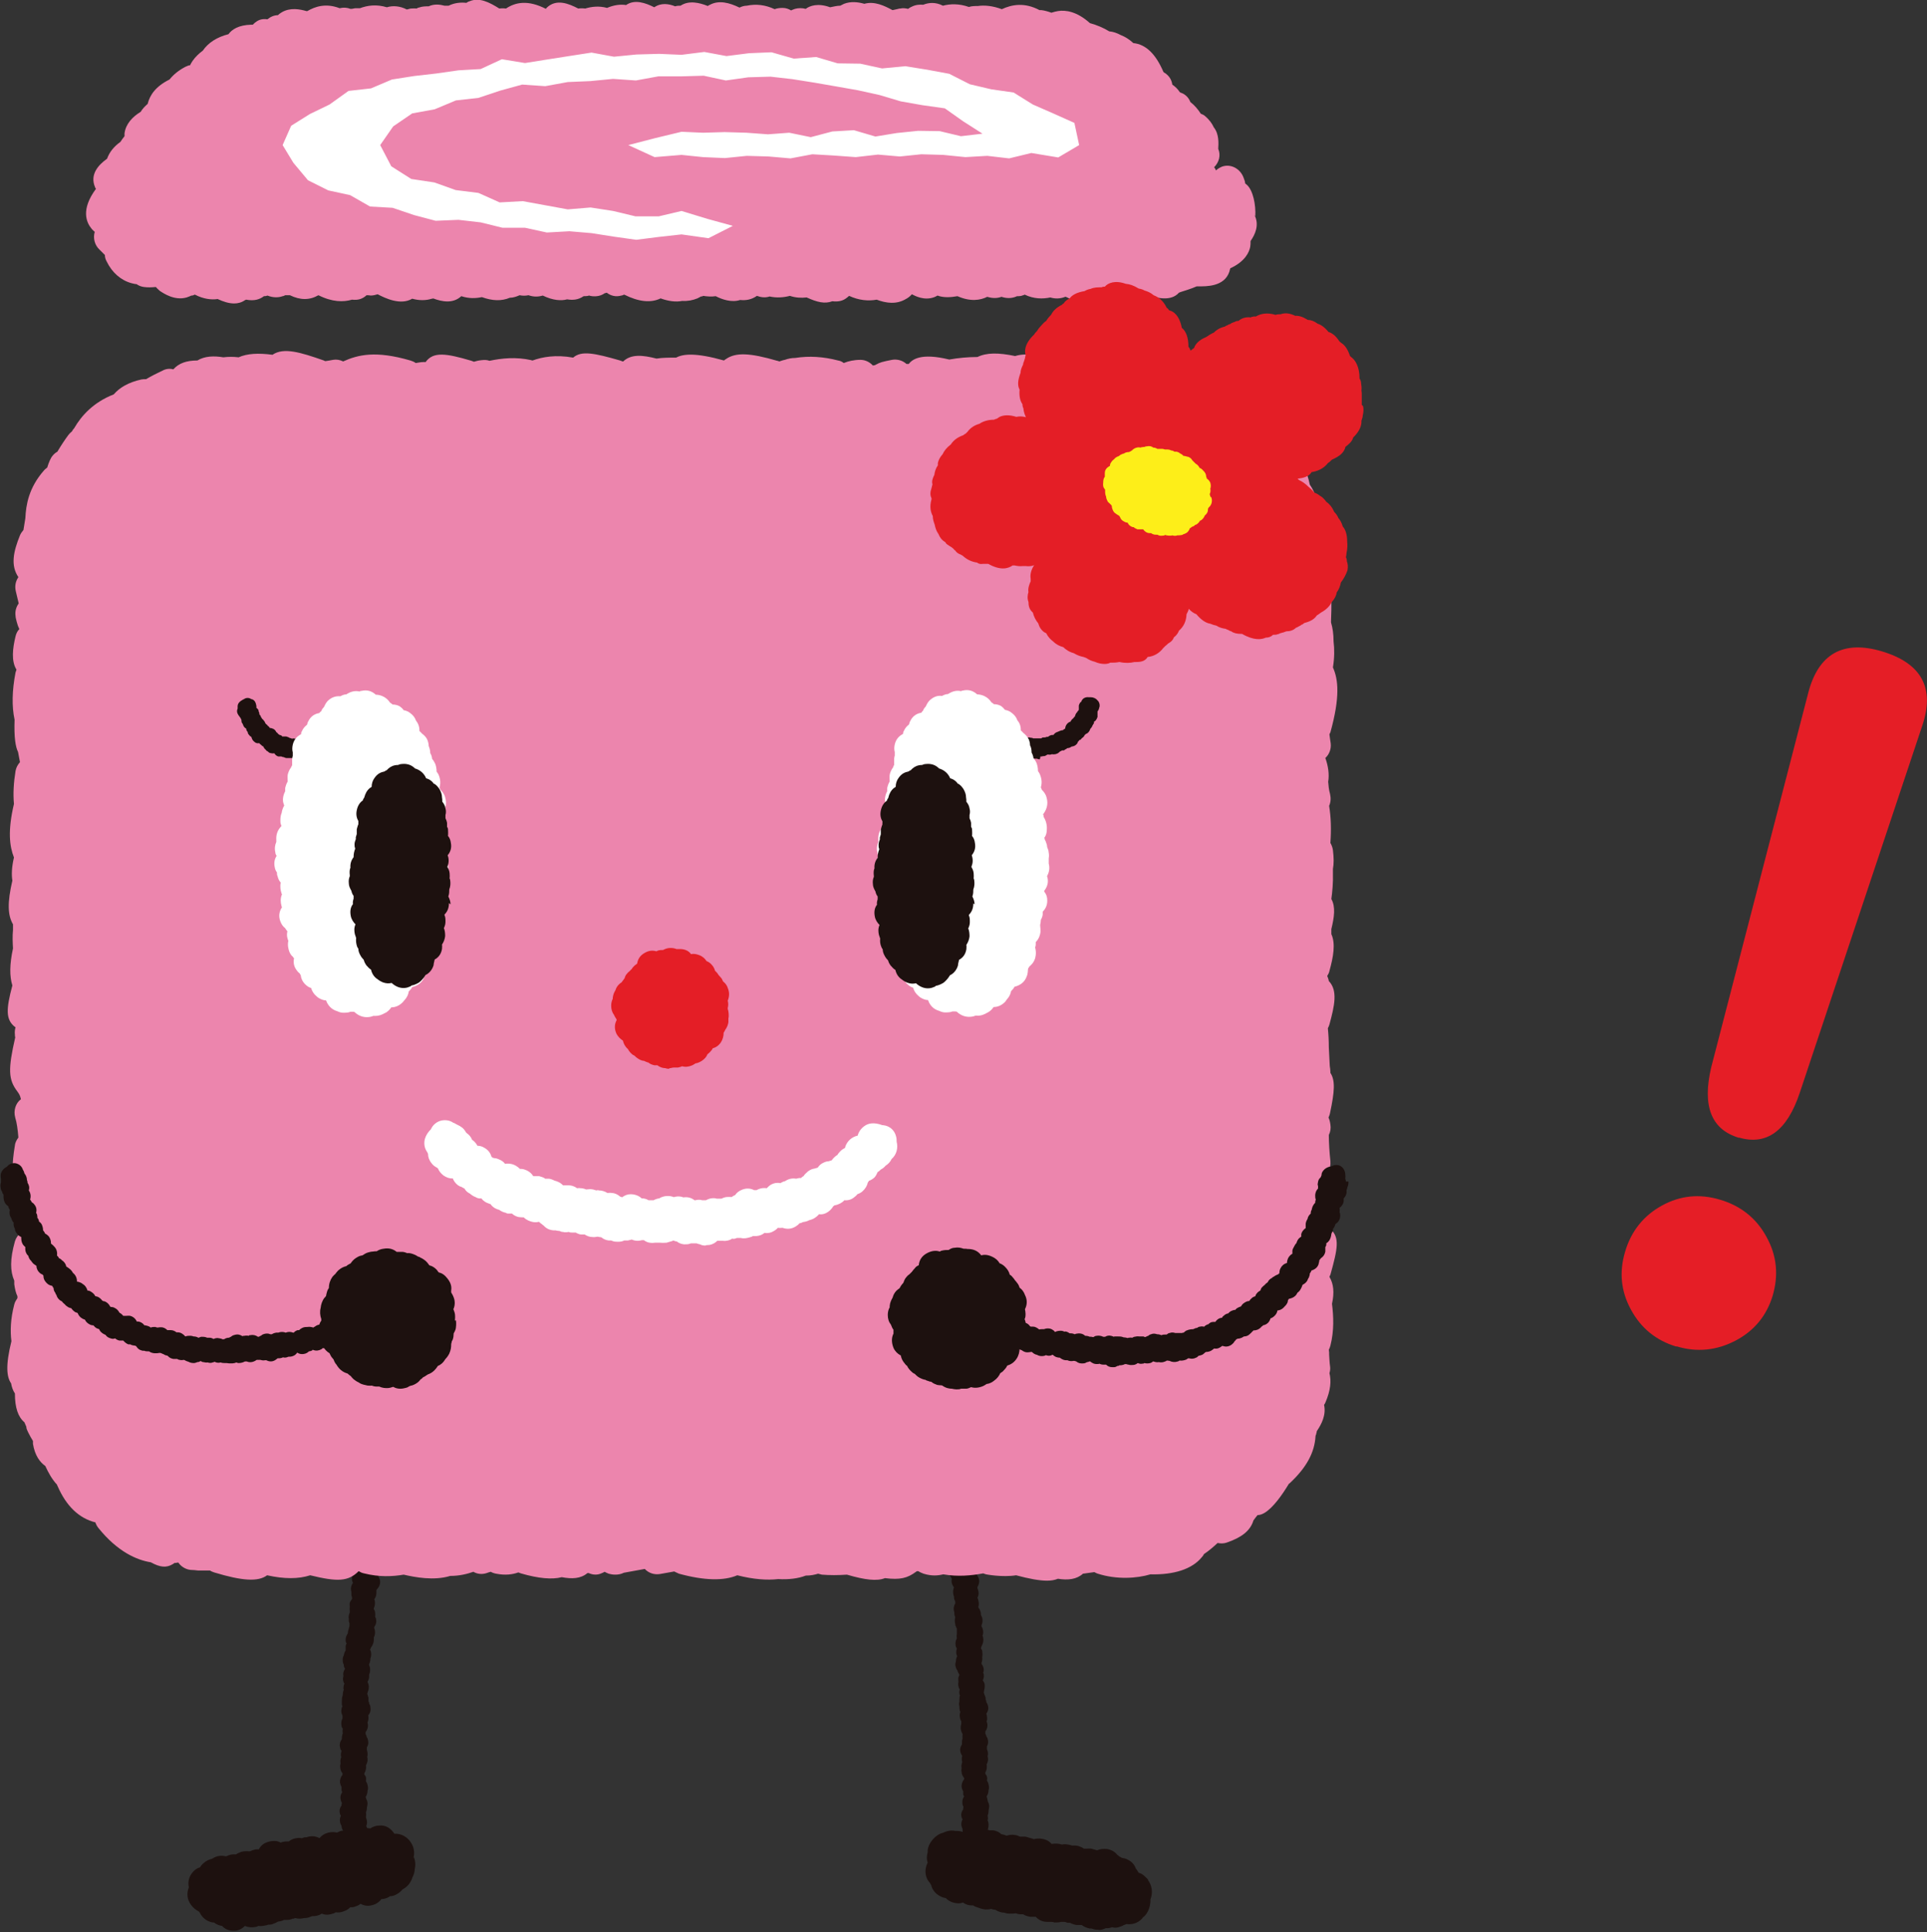 <?xml version="1.0" encoding="UTF-8"?>
<svg id="Layer_2" data-name="Layer 2" xmlns="http://www.w3.org/2000/svg" viewBox="0 0 60.82 61">
  <rect x="0" y="0" width="60.82" height="61" fill="#333333" stroke="none"/>
  <defs>
    <style>
      .cls-1 {
        fill: #fff;
      }

      .cls-1, .cls-2, .cls-3, .cls-4, .cls-5, .cls-6 {
        stroke-width: 0px;
      }

      .cls-2 {
        fill: #ec85ad;
      }

      .cls-3 {
        fill: #e51e26;
      }

      .cls-4 {
        fill: #e41e26;
      }

      .cls-5 {
        fill: #fdee19;
      }

      .cls-6 {
        fill: #1d110f;
      }
    </style>
  </defs>
  <g id="Layer_1-2" data-name="Layer 1">
    <g id="c">
      <path class="cls-6" d="m12.89,43.22s0-.03,0-.04c.01-.06.01-.11,0-.16.01-.12-.04-.24-.15-.3-.09-.05-.2-.04-.29.01-.07.01-.19.04-.27.16-.02.03-.03.08-.04.13-.02.03-.03.07-.04.11-.03.04-.06.08-.08.14-.01.05-.01.09,0,.13,0,.03,0,.07,0,.11,0,0,0,.02,0,.02-.05.05-.08.12-.08.22,0,.06.02.11.04.15-.02.06-.02.11-.02.14,0,0,0,.01,0,.02-.08.1-.09.2-.09.26h0s-.01.08-.01.11c0,.02,0,.03,0,.05-.06.06-.08.14-.08.2,0,0,0,0,0,.01-.03.05-.04.11-.03.18,0,.06.03.11.05.15-.01.02-.02.03-.03.05-.06.08-.08.16-.07.23,0,.03,0,.05.01.07,0,0,0,.01,0,.02-.11.11-.1.24-.09.28,0,0,0,0,0,0-.03.06-.04.12-.04.18,0,.04,0,.08,0,.13,0,.03.01.05.02.07,0,.02,0,.04,0,.06-.07.08-.08.17-.07.22s.02.1.04.14c0,.01,0,.03,0,.04-.09.09-.11.18-.1.26,0,.06.02.11.05.16,0,.02,0,.03,0,.05-.01.02-.02.05-.02.07-.05.05-.07.11-.08.16-.01.02-.02.05-.02.07-.04.07-.06.14-.05.22,0,0,0,.02,0,.03-.02.04-.03.09-.02.15-.01.04-.02.08-.02.12,0,.04,0,.08.02.12,0,0,0,.01,0,.02-.04.09-.04.19,0,.27-.04.06-.06.13-.06.17,0,.05,0,.09.01.13-.05.07-.07.15-.07.23,0,.02,0,.06.02.11-.03.05-.04.11-.04.16,0,.03,0,.06.01.09-.05.05-.06.11-.07.16,0,.04,0,.08,0,.11-.03.06-.04.12-.03.19,0,.05.02.09.04.12-.04.08-.03.15-.03.2,0,.03.02.06.03.09-.06.08-.07.17-.06.22,0,.02,0,.04.01.06,0,.02,0,.03,0,.04,0,.05,0,.09.02.13,0,.02,0,.04,0,.06-.03.04-.06.08-.07.12-.01.05,0,.09,0,.13-.01.06,0,.1,0,.14,0,0,0,.02,0,.03-.04.09-.04.16-.03.21,0,.02,0,.05,0,.06,0,.03.01.05.02.07,0,0,0,.02,0,.03,0,.02,0,.04,0,.06,0,.03-.02.05-.02.08-.02.05-.03.1-.03.15-.05.07-.07.14-.07.2,0,.04,0,.09.03.12-.02.03-.02.06-.03.08,0,.05,0,.09,0,.14-.04.06-.05.11-.06.16-.03.05-.04.12-.03.19,0,.04.02.07.03.1,0,.06.02.1.03.11,0,0,0,.01.01.02-.02.03-.03.06-.04.08-.02.05-.02.1-.01.15-.02.07-.02.13,0,.17,0,.03.02.05.03.07-.02.04-.03.09-.03.13,0,.02,0,.04.01.06-.02.05-.03.1-.03.14,0,.02,0,.04-.01.06-.02.06-.02.11-.02.15,0,.04,0,.08,0,.12,0,.02.01.04.02.05-.02.03-.03.07-.03.09-.02.08,0,.15.03.21,0,.01,0,.03,0,.04v.05c-.05.09-.04.18-.03.23,0,.04.02.07.04.09,0,0,0,0,0,0-.01.05-.01.1,0,.14-.02.06-.03.11-.03.14,0,.02,0,.04,0,.05-.05.07-.09.17-.05.29,0,.03.02.06.04.08-.02.07-.03.13-.01.2-.03.07-.03.14-.02.19-.01.05-.02.09-.01.13,0,.08.03.14.07.19,0,.02,0,.03,0,.05-.07.08-.08.18-.08.21,0,.06.02.12.05.17,0,.03,0,.07,0,.1,0,.02.01.04.02.06,0,0,0,0,0,.01-.07.1-.06.2-.04.26,0,.02.02.05.03.07,0,.02,0,.03-.01.05,0,.01,0,.03,0,.04-.07.09-.07.18-.05.26,0,.02.02.04.03.06-.03.06-.04.12-.03.17,0,.05.02.1.05.15,0,.02,0,.04.01.06,0,.03.02.06.04.09v.03s0,.02,0,.03c-.03.06-.04.12-.03.18,0,.05.02.09.05.13v.05s-.02.09-.01.14c-.02.06-.03.13-.02.19-.02.06-.02.13,0,.2,0,.03-.01.06-.01.1,0,.1.04.19.1.26.02.08.07.15.15.19.04.02.08.03.13.03.07,0,.14-.03.19-.07h0s.09-.06.13-.11c.02-.01.03-.03.04-.04.08-.1.09-.29.01-.4,0-.04,0-.08-.02-.12,0,0,0,0,0,0,.07-.08.14-.19.1-.34-.01-.06-.03-.1-.06-.14,0-.01,0-.02,0-.03,0-.03-.01-.05-.02-.07.07-.12.05-.22.03-.28,0-.02-.02-.05-.03-.07.02-.06.03-.12.02-.16,0-.04-.02-.08-.03-.12.01-.06.01-.11,0-.15.02-.05.03-.1.03-.14v-.02s.02-.08.02-.11c0-.06-.01-.11-.04-.16,0,0,0,0,0,0,0-.02-.01-.04-.02-.06.04-.06.06-.13.06-.2.02-.05.02-.11,0-.18-.01-.05-.03-.09-.05-.12,0-.04.01-.08,0-.12,0-.03-.03-.06-.05-.09,0-.01,0-.03,0-.04.06-.1.06-.19.05-.25h0c.04-.07.07-.16.04-.27,0,0,0,0,0,0,.03-.09,0-.17-.01-.22,0-.03,0-.06,0-.08.04-.06.06-.14.03-.24,0-.03-.02-.06-.04-.09,0-.03-.01-.06-.03-.08,0,0,0-.01,0-.02,0-.02,0-.03,0-.05.09-.12.08-.23.06-.3.02-.05.03-.1.03-.16,0-.03,0-.05-.01-.07.06-.06.09-.15.07-.26,0-.04-.02-.08-.04-.11,0,0,0-.02,0-.02,0-.02-.01-.04-.02-.05,0-.04,0-.07,0-.11,0-.02-.01-.04-.02-.06,0-.02,0-.04-.02-.06,0-.03.02-.05.02-.08.03-.06.03-.12.03-.15,0-.06-.02-.11-.04-.16.03-.05.05-.1.05-.15,0-.03,0-.06,0-.08.04-.07.03-.15.03-.19,0-.04-.02-.07-.03-.1,0-.01,0-.03,0-.04.03-.05.04-.11.04-.17.03-.08.03-.15.02-.2,0-.03-.02-.06-.03-.08.01-.02.02-.05.03-.07.06-.08.09-.16.09-.26,0-.02,0-.04,0-.06.03-.06.05-.14.03-.23,0-.02-.01-.04-.02-.06,0-.02,0-.03.01-.05.04-.06.07-.13.05-.22,0-.03-.01-.06-.03-.09,0-.03.01-.07,0-.12,0-.05-.02-.09-.04-.12,0-.01,0-.02,0-.03.04-.09.04-.17.03-.22,0-.02,0-.04-.02-.06.07-.09.07-.17.07-.23,0-.02,0-.04,0-.05,0-.01.01-.03.02-.04.13-.14.11-.28.06-.37,0-.01-.01-.02-.02-.03,0-.03,0-.05-.02-.08,0-.02,0-.03,0-.05.05-.08.05-.16.05-.2h0c.04-.06.06-.13.07-.2,0-.04,0-.07-.01-.11,0-.03,0-.05-.01-.07.05-.06.09-.15.08-.26,0-.01,0-.03-.01-.04,0-.02,0-.04,0-.06.03-.05.05-.12.04-.2,0-.04-.02-.08-.04-.11.05-.09.06-.18.05-.23,0-.05-.02-.09-.04-.13.08-.09.1-.18.1-.25,0-.04,0-.09,0-.12s-.02-.07-.04-.09c0-.01,0-.02,0-.04h0s0-.03,0-.04c.11-.11.13-.22.12-.31.03-.06.03-.12.03-.18,0-.03,0-.05,0-.07,0-.03,0-.05-.02-.07.07-.09.07-.17.06-.24,0-.02,0-.04,0-.06,0-.03-.01-.06-.03-.09h0s.02-.09.02-.13c0,0,0-.01,0-.02.07-.06.13-.16.12-.29,0-.01,0-.03,0-.04,0-.02,0-.04,0-.06,0-.01,0-.02,0-.03,0-.02.02-.04.02-.07.06-.08.08-.16.07-.26,0-.05-.02-.08-.04-.12,0-.03.01-.06.01-.09,0-.02,0-.03,0-.05,0,0,0-.01,0-.02.06-.07.08-.15.08-.21,0-.04,0-.07-.02-.11,0-.02,0-.03,0-.05.01-.03.02-.06.02-.09,0,0,0-.02,0-.03.02-.04.04-.08.04-.12,0-.03,0-.05,0-.08,0,0,0,0,0-.01.07-.06.12-.15.09-.28,0-.03-.02-.07-.04-.1,0-.04,0-.08,0-.12v-.03s0,0,0-.01c.11-.12.11-.24.09-.31.07-.07.1-.16.08-.26,0,0,0,0,0,0,.02-.04.02-.08.03-.11.03-.06.03-.12.02-.17h0Z"/>
      <path class="cls-6" d="m31.16,56.78h0s-.01-.05-.02-.07c.04-.06.06-.13.06-.2.02-.05.02-.11,0-.18-.01-.05-.03-.09-.05-.12.01-.04.01-.09,0-.12,0-.03-.03-.06-.05-.09,0,0,0,0,0,0,0-.02,0-.03,0-.05.06-.1.05-.19.04-.25,0,0,0,0,0,0,.04-.07.06-.16.03-.26,0,0,0,0,0,0,.03-.09,0-.17-.02-.22,0-.03,0-.06,0-.09.04-.07.05-.15.02-.24,0-.03-.03-.06-.04-.08,0-.03-.02-.06-.03-.08v-.02s0-.03,0-.05c.09-.13.07-.24.04-.32.02-.05.02-.1.01-.16,0-.03-.01-.05-.02-.08.05-.07.08-.16.05-.26-.01-.04-.03-.08-.05-.11,0,0,0-.02,0-.02,0-.02-.01-.04-.02-.05,0-.04,0-.08-.02-.11,0-.02-.01-.04-.02-.05,0-.02-.01-.04-.02-.06,0-.03.01-.05.01-.08.02-.06.02-.12.02-.16,0-.06-.03-.11-.06-.15.02-.06.04-.11.03-.16,0-.03,0-.06-.02-.08.03-.08.02-.15,0-.19-.01-.04-.03-.07-.05-.09,0-.01,0-.03,0-.04.02-.06.03-.12.02-.17.02-.09,0-.16,0-.2,0-.03-.02-.05-.04-.08,0-.03.02-.05.02-.07.05-.09.07-.18.05-.27,0-.02-.01-.04-.02-.06.03-.07.03-.15,0-.23,0-.02-.02-.04-.03-.06,0-.02,0-.04,0-.05.03-.06.04-.14.02-.23-.01-.03-.03-.06-.04-.09,0-.04,0-.08-.02-.12-.01-.04-.03-.08-.06-.11,0-.01,0-.02,0-.03.03-.1,0-.18-.01-.23,0-.02-.02-.04-.02-.05.05-.1.04-.19.02-.24,0-.02-.01-.04-.02-.06,0-.01,0-.03,0-.04.1-.17.05-.29-.02-.38,0,0-.02-.02-.03-.03,0-.03-.02-.05-.03-.07,0-.02,0-.03,0-.05.03-.09.02-.17,0-.21.03-.07.04-.14.03-.21,0-.04-.02-.07-.03-.1,0-.03-.02-.05-.03-.08.04-.08.06-.17.02-.27,0-.01-.01-.03-.02-.04,0-.02,0-.04,0-.06.02-.06.02-.13,0-.2-.02-.04-.04-.08-.06-.1.03-.1.01-.19,0-.24-.02-.04-.04-.08-.07-.11h0c.06-.11.05-.21.03-.27,0-.05-.02-.09-.03-.12-.02-.03-.04-.06-.06-.08,0-.01,0-.02-.01-.03,0,0,0,0,0,0,0-.01,0-.02,0-.03.08-.13.07-.25.03-.33.01-.07,0-.13-.02-.18,0-.03-.01-.05-.02-.07-.01-.03-.02-.05-.04-.07.04-.11.02-.19,0-.25,0-.02,0-.04-.02-.05-.01-.03-.03-.05-.06-.08,0,0,0,0,0,0,0-.04,0-.08-.02-.12,0,0,0-.02,0-.02.05-.08.08-.19.03-.31,0-.01-.01-.02-.02-.03,0-.02-.01-.04-.03-.06,0-.01-.01-.02-.02-.03,0-.03,0-.05,0-.08.04-.11.02-.2-.02-.26-.02-.04-.05-.08-.08-.1,0-.03,0-.06-.02-.09,0-.02-.02-.03-.03-.05,0,0,0,0,0-.01.04-.09.03-.17,0-.23-.01-.04-.03-.07-.05-.09,0-.02,0-.03-.01-.05,0-.03,0-.06-.02-.09,0,0,0-.02-.01-.03,0-.04,0-.08,0-.12,0-.03-.01-.05-.02-.07,0,0,0,0,0-.01.04-.08.06-.18,0-.29-.02-.03-.04-.06-.07-.08,0-.04-.03-.08-.05-.11,0,0,0-.02-.01-.03h0c.06-.17.02-.28-.03-.34.04-.1.03-.19-.02-.28,0,0,0,0,0,0,0-.04,0-.08-.02-.11,0-.07-.02-.12-.04-.17,0-.01-.02-.02-.02-.03-.01-.06-.03-.11-.07-.15-.03-.11-.13-.2-.26-.21-.11-.01-.21.05-.26.13-.06.04-.16.12-.18.26,0,.04,0,.08.01.13,0,.04,0,.08,0,.11-.02.05-.03.1-.02.16,0,.05.02.09.04.12,0,.03.02.07.04.1,0,0,0,.01.01.02-.03.07-.03.15,0,.23.02.06.06.09.09.12,0,.06.02.1.03.13,0,0,0,.01,0,.02-.04.12-.02.22,0,.27,0,.04.01.08.03.11,0,.01.01.03.02.04-.03.08-.02.15,0,.21,0,0,0,0,0,.01,0,.06,0,.12.03.17.03.05.06.09.1.12,0,.02,0,.04,0,.05-.04.1-.02.18,0,.24.01.03.02.05.04.06,0,0,0,.01,0,.02-.07.14-.02.26,0,.29,0,.06,0,.12.02.17,0,.04.02.09.04.13.01.02.02.04.04.06,0,.02.01.04.02.06-.04.1-.02.18,0,.23.02.05.04.09.08.12,0,.01,0,.03,0,.04-.06.11-.05.21-.03.27.02.06.05.1.09.14,0,.02.01.03.02.04,0,.03,0,.05,0,.08-.03.07-.04.12-.03.18,0,.03,0,.05,0,.07-.02.07-.02.15.01.22,0,0,0,.02.01.03,0,.05,0,.1.02.15,0,.04,0,.08.01.12.01.04.03.08.05.1,0,0,0,0,0,.01-.02.1,0,.2.06.27-.03.07-.03.14-.02.18,0,.05.02.09.05.13-.03.08-.04.16-.01.24,0,.02.02.06.05.11-.01.05-.01.11,0,.17,0,.02.01.05.03.08-.03.06-.04.12-.04.18,0,.04.01.07.03.1-.02.06-.02.13,0,.19.02.04.04.08.06.11-.02.08,0,.15.02.19.01.03.03.06.05.08-.04.09-.03.18-.02.23,0,.02.01.04.02.06,0,.01,0,.03,0,.04,0,.04.02.08.04.12,0,.02,0,.04,0,.06-.03.04-.04.09-.05.14,0,.05,0,.09.02.13,0,.06,0,.1.02.14,0,0,0,.02.01.03-.03.09-.01.17,0,.22,0,0,0,0,0,0,0,.02,0,.04.02.06,0,.03.02.05.03.07,0,0,0,.02,0,.03,0,.02,0,.04,0,.06,0,.03,0,.06,0,.08-.01.05-.01.1,0,.14-.04.07-.05.15-.04.21,0,.04.02.08.04.12-.01.03-.02.06-.02.09,0,.05,0,.09.03.14-.03.06-.04.12-.04.17-.02.06-.03.12,0,.19.01.04.03.07.05.1.01.05.04.09.05.11,0,0,0,.01.01.02-.01.03-.02.06-.03.08-.01.06,0,.11,0,.15-.02.07,0,.13.01.17,0,.02.02.04.03.06-.01.04-.02.09-.01.13,0,.02,0,.04.02.06-.02.05-.02.1-.02.14,0,.02,0,.04,0,.06-.02.06-.01.11,0,.15,0,.04,0,.08.01.12,0,.02.01.03.02.05-.01.03-.02.07-.02.09,0,.08.01.15.05.21,0,.01,0,.02,0,.03,0,.02,0,.03,0,.05-.03.09-.02.18,0,.23.01.04.03.07.04.09,0,.05-.01.09,0,.14-.02.06-.02.11-.02.14,0,.02,0,.03,0,.05-.05.08-.08.17-.03.29.01.03.03.05.04.07-.02.07-.02.13,0,.2-.03.07-.03.14-.02.19-.01.04-.01.09,0,.12,0,.08.04.14.08.19,0,.01,0,.02,0,.04-.07.08-.08.18-.08.21,0,.06.02.12.05.17,0,.03,0,.07,0,.1,0,.02.02.04.03.06h0s0,0,0,0c-.07.1-.06.2-.05.26,0,.02.02.05.03.07,0,.01-.01.03-.01.04,0,.01,0,.03,0,.04-.07.09-.07.18-.05.25,0,.02.01.04.03.06-.03.06-.04.12-.04.16,0,.05.02.1.04.15,0,.02,0,.04,0,.06,0,.03.02.06.03.09,0,.02,0,.03,0,.05-.03.06-.05.12-.05.17,0,.05.02.09.04.13,0,.01,0,.03,0,.05-.02.04-.03.09-.02.15-.02.06-.04.12-.03.19-.03.06-.03.13-.02.2,0,.03-.01.06-.02.09,0,.1.02.2.08.27.01.08.06.16.14.2.05.03.09.04.14.04.06,0,.12-.02.17-.06h0s.1-.05.14-.1c.02-.01.03-.02.05-.04.09-.09.11-.28.05-.4,0-.04,0-.08,0-.12,0,0,0,0,0,0,.07-.07.15-.18.13-.33,0-.06-.03-.1-.05-.14,0-.01,0-.03,0-.04,0-.03-.01-.05-.02-.07.08-.12.07-.22.05-.29,0-.02-.01-.05-.02-.07.03-.07.03-.13.03-.17,0-.05-.01-.09-.03-.13.02-.06.01-.11,0-.15.02-.05.03-.1.03-.14v-.03s.02-.08.02-.11c0-.06-.01-.11-.04-.16h0Z"/>
      <path class="cls-2" d="m41.98,38.81s-.03-.02-.04-.03c-.01-.12-.03-.23-.04-.34.04-.06.07-.12.08-.2.07-.35.1-.9-.05-1.27.05-.09.07-.2.06-.32-.03-.26-.05-.59-.05-.82.05-.1.07-.21.05-.33-.01-.08-.03-.16-.06-.22.02-.05.04-.09.05-.15.14-.66.17-1.02.01-1.26,0,0,0-.02,0-.03,0-.06-.01-.13-.02-.19-.01-.17-.02-.37-.03-.59,0-.2-.01-.4-.03-.6.02-.04.04-.08.05-.12.16-.59.27-1.07-.02-1.37-.01-.06-.03-.11-.05-.16.03-.05.06-.1.07-.16.12-.43.2-.86.06-1.16,0-.05,0-.11,0-.16.09-.37.14-.7,0-.95.03-.21.06-.52.05-.82,0-.03,0-.06,0-.09,0-.01,0-.03,0-.04.03-.16.03-.35,0-.59-.01-.08-.04-.16-.08-.23,0,0,0,0,0,0,.03-.41.02-.81-.04-1.17.05-.11.06-.24.03-.37-.04-.14-.05-.27-.06-.39.04-.23,0-.51-.09-.75.12-.11.19-.28.17-.46-.01-.09-.03-.18-.04-.28,0-.02.02-.05.03-.07.31-1.12.25-1.67.08-2.05.05-.31.05-.58.02-.82,0-.24-.03-.43-.08-.6,0-.01,0-.03,0-.04.02-.49.02-.93-.02-1.31.21-.9.06-1.56-.25-1.97,0-.02-.01-.04-.02-.06-.03-.08-.06-.15-.1-.22,0-.03-.02-.07-.02-.1-.03-.2-.12-.45-.26-.65-.17-.82-.66-1.48-1.31-1.81,0,0-.01,0-.02-.01,0,0,0,0,0,0-.02-.07-.04-.13-.09-.19-.28-.4-.61-.7-.96-.88-.16-.12-.36-.22-.59-.3-.61-.52-1.28-.62-1.67-.64-.37-.25-.75-.28-1.02-.18-.28-.06-.59-.06-.84.12-.06.01-.11.02-.16.04-.02,0-.04,0-.06,0-.1-.07-.22-.1-.35-.09-.03,0-.05,0-.08,0l-.68.08s-.1-.06-.15-.07c-.46-.13-.95-.25-1.32-.13-.53-.11-.9-.11-1.19.03-.3,0-.61.03-.89.08-.9-.22-1.17,0-1.28.14-.02,0-.04,0-.07,0-.12-.11-.29-.16-.46-.13-.3.06-.38.08-.5.15-.01,0-.02,0-.03.02-.02,0-.04,0-.07.01-.1-.11-.24-.18-.39-.18-.21,0-.38.04-.53.1-.05-.04-.11-.07-.18-.08-.46-.12-.91-.15-1.35-.08-.11,0-.22.02-.33.06-.06.01-.11.03-.17.05-.02,0-.04-.02-.07-.02-.86-.25-1.3-.27-1.61-.06-.03.02-.05.03-.07.05-.89-.25-1.29-.21-1.51-.09-.22,0-.43,0-.62.03-.43-.11-.8-.15-1.05.09,0,0-.01,0-.02,0-.03-.01-.05-.02-.08-.03-.8-.23-1.22-.32-1.48-.09-.55-.1-.98-.02-1.28.09-.01,0-.03,0-.04-.01-.49-.11-.94-.06-1.32.02-.08-.03-.16-.03-.25-.02-.1.01-.18.03-.24.05-.03-.01-.05-.02-.08-.03-.81-.24-1.2-.29-1.44.03,0,0,0,0,0,.01-.03,0-.05,0-.08,0-.08,0-.16.02-.24.03-.05-.04-.11-.06-.17-.08-1.1-.32-1.65-.18-2.12.03-.1-.05-.21-.07-.32-.05-.09.02-.17.03-.24.04-.02,0-.03-.01-.05-.02-.74-.26-1.27-.42-1.62-.18-.45-.06-.8-.04-1.07.08-.16-.02-.32-.02-.48,0-.3-.05-.59-.04-.82.1-.35,0-.59.09-.76.28-.11-.03-.23-.02-.34.04-.17.08-.35.17-.52.27-.05,0-.1,0-.15.01-.41.09-.69.26-.87.47-.64.25-1.02.67-1.25,1.07-.03.03-.05.06-.07.1-.04.03-.08.07-.11.11-.09.12-.22.31-.35.53-.11.06-.19.16-.24.28-.01.03-.03.07-.04.1l-.04.12s-.08.06-.11.1c-.47.54-.56,1.07-.58,1.5-.02.12-.04.24-.06.37-.04.05-.08.1-.11.17-.21.52-.3.95-.05,1.32-.09.13-.12.29-.08.45.03.12.06.25.09.38-.08.11-.12.25-.1.39,0,.07.03.14.04.2.02.08.05.16.08.22-.06.06-.1.14-.12.23-.09.37-.14.78.03,1.05-.01.03-.02.06-.03.09-.11.57-.12,1.07-.03,1.49-.02.56.03.86.11,1.02.02.11.04.21.06.32-.07.08-.12.17-.14.28-.06.37-.08.72-.05,1.04-.2.85-.14,1.33,0,1.69-.07.3-.08.54-.05.73-.16.69-.15,1.09.02,1.38,0,.06,0,.12,0,.18-.02.2-.01.4,0,.58-.11.51-.11.88-.02,1.17-.2.75-.21,1.07.07,1.3.01,0,.02.02.03.02-.02.07-.03.15-.02.23,0,.03,0,.06.01.09-.23,1.01-.22,1.33.07,1.71.04.06.08.1.11.24-.17.13-.24.36-.18.58.05.16.08.38.1.63-.05.07-.1.15-.11.25-.1.58-.1,1.08,0,1.51,0,.04,0,.08,0,.12-.02.07-.03.14-.02.21.02.2.07.41.12.63.02.1.05.2.07.3-.08.07-.14.16-.17.26-.16.57-.15.94-.02,1.24,0,.03,0,.07,0,.11.02.15.05.28.1.38,0,.02,0,.04,0,.06-.04.06-.08.12-.1.2-.12.46-.13.84-.09,1.16-.19.77-.15,1.13-.01,1.33.02.12.06.23.12.32,0,.45.1.74.3.91.02.05.04.09.06.14,0,.06.03.12.06.18.05.1.1.19.15.27,0,.03,0,.06,0,.09.06.37.22.58.39.7.09.2.21.42.37.59,0,.02.01.03.02.05.27.62.67,1.01,1.19,1.14.02.06.05.12.09.17.61.76,1.22,1.02,1.66,1.09.29.16.49.18.69.06.02-.01.04-.03.06-.04.03,0,.06,0,.08-.01.01,0,.02,0,.04,0,.08.12.22.21.38.23.08,0,.16.01.25.02.12,0,.25,0,.37,0,.04.03.08.04.13.06.89.27,1.39.3,1.67.09.54.12.99.12,1.36,0,.86.21,1.2.2,1.53-.13.05.03.11.06.17.07.48.12.9.1,1.25.04.35.08.95.2,1.47.04.29,0,.53-.06.73-.13.12.07.27.09.42.04.05-.02.09-.03.13-.04.05.03.11.05.17.06.3.06.53.02.7-.04.03.01.05.02.08.03.55.16.98.2,1.29.12.32.06.6.05.81-.13.02,0,.03,0,.04,0,.13.06.28.07.42,0,.03-.01.05-.02.08-.04.04.02.08.04.13.06.1.03.3.06.48-.03l.66-.12c.12.13.3.19.48.16l.45-.08s.1.05.15.07c.8.22,1.42.23,1.84.05.51.13.94.16,1.29.12.34.02.64-.02.87-.11.17,0,.29-.03.39-.06.04.01.08.02.12.03.24.02.51.02.79,0,.58.17.95.21,1.2.11.48.06.71,0,.98-.2,0,0,.02-.01.03-.02h.04c.05.03.11.06.17.08.26.08.46.06.62.02.46.08.88.04,1.26-.03.03.01.06.02.09.03,0,0,.51.1.95.03.41.11.73.17.98.17.13,0,.24-.02.34-.06.32.05.59.02.79-.16l.36-.05s.07.04.11.05c.59.19,1.23.15,1.66.02.75.02,1.32-.17,1.62-.54.03-.03.05-.06.07-.1.15-.1.29-.22.43-.35.09.02.19.02.28-.01.47-.16.75-.37.85-.7.04-.06.09-.12.13-.17.08,0,.15-.03.22-.07.27-.16.56-.57.77-.92.01,0,.03-.02.04-.03.51-.48.77-.95.8-1.47,0-.02.01-.04.02-.06,0-.03.02-.06.02-.1.15-.22.3-.51.23-.83,0,0,0,0,0,0,.01-.02.03-.04.04-.07.17-.39.19-.69.13-.93.02-.07.03-.14.02-.21-.02-.13-.02-.25-.03-.37,0-.05,0-.11-.01-.16.02-.04.04-.09.05-.13.12-.47.1-.92.05-1.32.08-.36.05-.63-.08-.85,0-.02.02-.04.03-.07.23-.82.3-1.18,0-1.44h0Z"/>
      <path class="cls-2" d="m39.62,6.83c.02-.37-.07-.81-.26-.99-.02-.02-.04-.03-.06-.05,0-.06-.03-.12-.05-.18-.1-.28-.4-.45-.68-.35-.07.03-.14.07-.19.12-.01-.02-.02-.04-.03-.06l-.03-.04c.15-.15.22-.37.13-.58.01-.17.03-.47-.14-.68-.05-.11-.13-.23-.27-.35-.04-.04-.09-.06-.14-.08-.09-.14-.2-.27-.33-.37-.05-.13-.15-.24-.29-.29-.02,0-.04-.02-.05-.03-.06-.09-.13-.16-.23-.23-.02-.15-.1-.28-.24-.37-.01,0-.03-.02-.04-.03-.24-.56-.55-.87-.95-.91-.13-.12-.26-.2-.39-.25-.13-.07-.25-.11-.37-.12-.18-.11-.39-.2-.61-.26-.41-.37-.77-.42-1.01-.38-.07.01-.13.03-.2.05h-.01c-.11-.04-.22-.07-.31-.08-.02,0-.04,0-.06,0-.47-.25-.87-.18-1.19-.03-.3-.11-.55-.13-.76-.1-.09,0-.19,0-.28.03-.31-.11-.59-.1-.82-.04-.23-.12-.45-.1-.62-.03-.12-.01-.24,0-.36.06-.05.02-.09.05-.12.07-.08-.02-.16-.03-.25-.01-.02,0-.04,0-.06.01l-.18.04h0c-.26-.14-.57-.29-.89-.2-.21-.06-.43-.08-.64,0-.04.02-.08.04-.12.06-.11,0-.21.03-.32.05-.38-.14-.64-.05-.77.05-.11-.03-.23-.03-.34,0-.05.02-.09.03-.12.05-.08-.05-.17-.08-.27-.08-.08,0-.18.01-.25.04-.3-.14-.59-.17-.88-.11-.07,0-.15.02-.23.06,0,0,0,0,0,0-.31-.15-.65-.25-.95-.08-.02,0-.03.02-.05.03-.25-.1-.59-.19-.86-.01-.06,0-.11,0-.17.02-.2-.08-.44-.12-.66.03-.28-.14-.62-.26-.89-.07-.18-.03-.39,0-.6.09-.26-.07-.49-.04-.69.02-.07-.01-.15-.01-.22,0-.29-.15-.7-.33-1.01-.01,0,0,0,.01-.01.02-.57-.29-.96-.21-1.26-.01-.07-.01-.14-.01-.21,0-.32-.2-.63-.36-.94-.23-.04.01-.07.03-.1.05-.18-.02-.38,0-.56.09-.04,0-.09,0-.13,0-.15-.04-.33-.06-.5.02-.1,0-.2,0-.31.04-.03,0-.05.02-.07.03-.06-.01-.12,0-.19,0l-.12.03c-.21-.11-.44-.13-.63-.07-.33-.1-.61-.06-.85.03-.05,0-.09,0-.14,0-.04,0-.09.02-.13.02-.01,0-.02,0-.03,0-.1-.04-.22-.05-.34-.02-.44-.17-.78-.05-1.02.09,0,0-.02,0-.03,0-.21-.06-.51-.12-.78.04-.05.03-.09.06-.12.09-.12,0-.23.05-.33.13,0,0,0,0,0,0-.13-.02-.26,0-.37.09-.02.01-.04.03-.06.05h0s-.02.02-.03.03c-.02,0-.03,0-.05,0-.4.01-.61.15-.72.3-.36.09-.64.27-.81.52-.11.08-.23.19-.32.32h0s-.06.09-.08.14c-.05,0-.1.03-.15.05-.21.11-.37.24-.5.4-.44.22-.62.49-.69.77-.08.07-.16.15-.22.25-.26.16-.47.38-.51.68,0,.03,0,.06,0,.09-.05.06-.09.12-.13.18-.21.15-.35.33-.42.53,0,0,0,0,0,0-.28.2-.55.5-.38.9,0,.02.02.03.03.05,0,0,0,0,0,0-.49.66-.3,1.07-.14,1.26.03.04.07.07.1.1-.06.2,0,.42.15.56l.15.15s.02.02.02.02c0,.07.02.14.06.21.17.35.45.59.78.68.05.01.11.03.16.03.07.05.15.08.23.09.14.02.26.01.38,0,.03.04.08.08.12.12.12.08.47.32.85.21.06-.02.11-.04.15-.06,0,0,.01,0,.02,0,.03,0,.06-.02.09-.03.27.14.52.17.72.14.17.08.35.14.52.14.12,0,.24-.03.35-.11,0,0,.02,0,.03-.01.26.05.43-.01.56-.11.03,0,.07,0,.11-.02,0,0,0,0,0,0,.2.08.37.06.48.02.03,0,.06-.02.08-.03.05,0,.1,0,.15,0,.33.16.62.16.9,0,.44.22.79.22,1.06.14.17.02.32-.01.46-.14.04,0,.09,0,.13.01.08,0,.15-.02.22-.04.23.12.72.36,1.09.14.22.06.43.06.62,0,.01,0,.03,0,.04-.01.29.11.63.17.89-.07.24.08.46.07.65.03.33.12.62.13.88.02,0,0,0,0,0,0,.11,0,.22-.04.31-.08.09.02.19.02.28,0,.17.06.32.05.45.01.33.16.59.17.77.12.17.03.35.02.52-.1,0,0,0,0,.01,0,.05,0,.11,0,.16-.02.13.04.29.03.4-.02.03-.01.06-.03.09-.05l.07-.02c.13.1.29.14.46.09.03,0,.06-.02.09-.03.46.23.84.27,1.15.12.25.09.48.12.68.08.18.01.33-.02.48-.08.03-.02.07-.03.11-.06.03,0,.05,0,.07-.02.13.02.27.03.4.01.19.1.5.21.77.12.18.02.36-.01.53-.13.11.04.25.07.4.02.23.05.45.03.64-.02.18.06.36.07.53.05.33.15.57.21.81.12.17.02.33,0,.47-.12.02-.02.04-.03.06-.05.3.14.6.17.87.12.29.11.62.16.92-.02.06-.03.13-.08.19-.15.04-.04.04-.04,0,0,.1.05.39.21.71.09.04-.02.07-.03.1-.05.18.07.41.06.63.02.41.18.72.13.94.02.16.05.31.05.45,0,.15.05.32.06.49-.02.06,0,.13,0,.19-.03.02,0,.03-.01.05-.02.29.14.57.14.81.09.13.04.3.05.47-.02,0,0,.01,0,.02,0,.28.14.61.26.89.03.03-.02.05-.05.07-.07.28.1.55.09.77,0,.08.02.16.02.24,0,.07-.02.17-.03.25-.04.12.05.25.07.38.03,0,0,0,0,0,0,.26.08.71.21.97-.08l.05-.02c.15-.05.33-.1.51-.18.02,0,.04,0,.06,0,.22,0,.81.02.97-.46.01-.03.02-.07.03-.11.48-.22.6-.52.63-.68.01-.06.01-.11.01-.16,0,0,0-.01,0-.02.14-.2.29-.51.12-.83h0Z"/>
      <path class="cls-4" d="m21.12,33.74s-.08,0-.12-.02c-.07,0-.16-.02-.25-.09-.02,0-.03,0-.05,0-.03,0-.06,0-.08-.01-.04-.01-.1-.03-.16-.08-.03,0-.06-.02-.09-.03-.01,0-.02-.01-.04-.02-.06,0-.13-.03-.19-.07-.05-.03-.08-.06-.11-.09-.02-.01-.05-.03-.07-.04-.06-.05-.11-.11-.14-.17-.02-.02-.03-.03-.05-.05-.05-.06-.09-.13-.11-.22-.08-.05-.15-.12-.2-.21-.08-.17-.06-.32,0-.43,0,0,0-.02,0-.03h0s-.06-.09-.08-.14c-.06-.08-.09-.18-.09-.29,0-.09.02-.16.05-.22,0,0,0-.02,0-.03.01-.09.04-.17.08-.23.03-.1.09-.19.2-.26.02-.03.04-.06.06-.08,0-.01.02-.03.03-.04.01-.04.03-.09.06-.13.03-.04.07-.08.11-.11,0,0,0,0,.01-.01.01-.02.03-.03.05-.05.02-.04.05-.07.09-.11.03-.02.05-.04.08-.06.02-.13.08-.25.24-.34.14-.08.26-.08.36-.05.02,0,.03-.01.05-.02.06-.02.12-.02.17-.02.05-.03.11-.05.17-.06.1-.01.18,0,.25.03.03,0,.07,0,.1,0,.01,0,.03,0,.04,0,.14.01.25.06.32.16.09-.02.18,0,.28.04.09.04.16.1.21.18.05.02.1.05.14.09.07.07.11.14.13.22.03.02.05.05.07.07.01.02.03.04.04.06.03.03.05.06.08.09.02.02.04.06.06.11.06.05.12.11.15.21.06.14.05.27,0,.4.02.08.02.15,0,.23,0,0,0,.02,0,.03.02.06.03.13.03.21,0,.03,0,.06-.01.09,0,.04,0,.08,0,.12-.01.07-.04.16-.1.24-.01.03-.03.06-.05.09,0,.11-.03.22-.09.31-.07.1-.16.16-.25.18-.02.04-.05.08-.09.12-.02.02-.05.05-.08.07-.03.08-.09.15-.18.21-.05.03-.12.07-.2.08-.03.02-.06.04-.1.06-.12.05-.22.06-.32.03-.04.02-.09.03-.13.04-.05,0-.09,0-.13,0-.03,0-.07.01-.11.02h-.03Z"/>
      <path class="cls-1" d="m22.27,39.32c-.07,0-.13-.01-.18-.04-.03,0-.07-.02-.11-.03-.03,0-.07,0-.1,0-.02,0-.04,0-.07,0-.05.02-.09.03-.14.03-.09.01-.21-.01-.31-.09-.04,0-.08-.02-.11-.03,0,0,0,0,0,0-.03.02-.07.03-.11.04-.03.01-.06.02-.1.03-.04,0-.12.01-.21,0-.01,0-.03,0-.04,0-.03,0-.06,0-.11,0-.06.01-.12.01-.17,0-.03,0-.11-.02-.19-.08-.02,0-.04,0-.06,0-.04.01-.08.02-.13.02-.06,0-.13-.01-.19-.04-.04.01-.08.02-.12.03-.03,0-.07,0-.12,0-.05.03-.12.04-.19.04-.07,0-.14,0-.22-.04h0s-.05,0-.08,0c-.08-.01-.16-.04-.23-.1h0s-.08-.01-.12-.02c-.06.01-.11.02-.17.01-.08,0-.16-.03-.24-.08-.03,0-.07,0-.11,0-.04,0-.1-.02-.17-.06-.04,0-.07,0-.11,0-.03,0-.07,0-.11-.02-.05.01-.12.02-.18,0-.04,0-.07-.01-.11-.03-.04,0-.09-.01-.13-.02-.02,0-.04,0-.06,0-.13-.01-.23-.06-.31-.15-.02-.01-.03-.02-.05-.04-.03-.02-.07-.05-.1-.08-.07.02-.14.02-.22,0-.07-.02-.17-.05-.26-.14-.05,0-.1,0-.16-.01-.05-.01-.14-.04-.21-.11-.03,0-.08,0-.12,0-.03,0-.06-.01-.09-.03,0,0,0,0-.01,0-.05-.01-.12-.04-.19-.09-.05-.01-.18-.05-.27-.18-.02,0-.04-.01-.06-.02-.07-.02-.16-.07-.23-.16-.05.01-.12,0-.18-.04-.06-.02-.12-.06-.18-.11-.06-.03-.13-.08-.17-.16,0,0-.02,0-.02-.01-.03-.01-.05-.03-.09-.05,0,0-.01,0-.02,0-.07-.03-.18-.11-.24-.26-.1.01-.2-.03-.29-.09-.09-.07-.15-.15-.18-.23,0,0,0,0,0,0-.01,0-.02-.01-.03-.02-.06-.03-.12-.07-.17-.14-.08-.1-.11-.2-.11-.29,0-.02-.02-.03-.02-.05-.03-.04-.05-.08-.07-.13-.1-.3.1-.52.18-.6.06-.14.19-.25.35-.28.13-.02.25,0,.35.07.04.01.08.04.12.06,0,0,.01,0,.02.01.05.02.1.05.15.09.04.03.08.08.12.15,0,0,.01.01.02.02,0,0,0,0,0,0,.07.05.13.11.17.21.06.04.12.1.17.19.07,0,.15.02.21.06.13.07.2.17.23.28.01.01.03.03.04.04,0,0,0,0,.01,0,0,0,.02,0,.03.01.06,0,.12.02.18.05.05.02.12.06.17.13.07-.01.14-.01.22.01.08.02.17.07.25.15h0s.08,0,.11.01c.15.04.25.12.31.22.03,0,.05,0,.07,0,.04,0,.08,0,.12,0,.07.02.14.04.19.08.03,0,.06,0,.1,0,.06,0,.13.03.19.06.08.02.19.06.27.15.03,0,.06,0,.1,0,.02,0,.05,0,.07,0h.02c.06,0,.16.02.25.09.03,0,.07-.01.11,0,.05,0,.11.01.18.04.04,0,.08-.01.12-.01.08,0,.14.02.2.04.03,0,.04-.02.08,0,.1,0,.19.03.27.08.04,0,.09-.01.13,0,.09,0,.19.04.28.12.02,0,.03,0,.05.02.08-.06.17-.1.27-.1.14,0,.27.05.35.13.06,0,.14.01.22.06.03,0,.09,0,.16,0,.05-.03.11-.05.18-.06h0c.06-.04.13-.06.2-.07.1-.01.18,0,.25.03.02,0,.03,0,.05-.01.1-.02.19-.01.26.02h0c.13-.02.25.01.35.09,0,0,.02,0,.03,0,.04-.01.12-.03.21,0,.04,0,.08,0,.12,0,.04-.02.08-.04.12-.05.05-.01.13-.03.22,0,.01,0,.02,0,.03,0,.04,0,.08,0,.12,0,.04-.02.09-.04.15-.05.04,0,.1-.01.17,0,.03-.02.06-.04.1-.06,0,0,0,0,.01,0,.05-.08.13-.14.24-.18.14-.05.26-.03.36.02.02,0,.05,0,.08,0,.02-.01.04-.02.06-.03.1-.04.19-.04.26-.03.04-.04.08-.08.13-.11.11-.06.21-.07.3-.05.04-.02.08-.05.14-.06,0,0,.01,0,.02-.01.11-.07.22-.09.34-.07.04-.01.1-.03.15-.02.02-.02.05-.05.08-.06,0,0,0,0,0,0,.03-.05.08-.1.14-.15.07-.05.13-.08.21-.09.03-.01.07-.02.1-.03.04-.06.09-.11.15-.14.06-.03.12-.06.19-.06.03-.01.06-.02.1-.03.03-.04.06-.08.11-.12.02-.02.04-.03.07-.05.01-.02.03-.05.05-.07.04-.05.1-.11.19-.15.01-.06.04-.12.08-.18.08-.11.19-.18.32-.21.03-.12.11-.23.21-.3.12-.09.3-.13.57-.03.02,0,.02,0-.01,0-.01,0-.04,0-.06,0h0c.24-.02.44.12.5.35.02.06.02.12.02.17.05.2,0,.41-.16.55,0,0,0,0,0,0-.04.09-.11.16-.19.21-.04.05-.09.09-.15.12-.03.03-.06.06-.1.08-.02.05-.05.11-.09.16-.05.05-.11.09-.19.12,0,.02-.02.03-.03.05-.02.1-.08.2-.17.28-.01.01-.07.06-.16.09-.02.03-.05.06-.08.08-.1.09-.21.12-.33.11-.01.01-.03.03-.04.04-.04.03-.13.1-.27.12-.01.01-.03.02-.04.03,0,0,0,0,0,0-.06.1-.14.17-.22.21-.04.02-.12.06-.23.04-.04.05-.1.1-.17.14-.04.02-.09.04-.14.05-.05.03-.12.05-.2.06-.03.02-.07.03-.11.04-.03.04-.07.07-.12.1-.13.08-.27.09-.41.04-.04,0-.09.01-.15,0-.04.05-.1.09-.16.12-.05.03-.15.06-.26.04-.06.05-.14.09-.25.1-.03,0-.07,0-.11,0-.01,0-.03.01-.04.02-.03.01-.07.02-.1.03-.05.01-.14.04-.25.01,0,0,0,0-.01,0-.03,0-.06,0-.1,0-.02,0-.04.01-.06.02-.03,0-.06.02-.1,0-.04.03-.09.05-.13.06-.05.01-.11.02-.16.01-.04,0-.08,0-.12,0-.02,0-.04,0-.06,0-.06.06-.14.11-.24.13-.04,0-.08.01-.12.01h0Z"/>
      <path class="cls-6" d="m13.05,58.67s0-.02,0-.02c.04-.15.02-.32-.06-.45-.1-.19-.32-.33-.54-.31-.12-.18-.28-.28-.48-.26-.11,0-.21.04-.28.09-.11-.02-.21,0-.25,0-.04,0-.07.02-.1.03-.05,0-.09,0-.12.01-.05.01-.09.03-.13.05,0,0-.02,0-.03,0-.07-.02-.15-.03-.24-.02-.06,0-.12.03-.18.06h-.01c-.09-.02-.19-.02-.29.01-.11.03-.19.09-.25.16,0,0-.02,0-.02,0-.12-.06-.25-.07-.4-.02,0,0-.01,0-.02,0,0,0,0,0,0,0-.04,0-.08.01-.12.03-.08-.02-.17-.01-.27.02-.05.02-.1.04-.14.08-.06,0-.13,0-.21.02-.02,0-.03.01-.05.02,0,0,0,0,0,0-.1-.06-.22-.07-.38-.03-.15.04-.25.12-.31.24,0,0,0,0,0,0-.06,0-.1,0-.13.01-.05.01-.1.03-.14.05-.05.01-.06,0-.08,0,0,0,0,0-.02,0-.09,0-.17.01-.21.03-.05.02-.1.04-.14.07-.03,0-.05,0-.08,0-.12,0-.2.05-.23.06,0,0-.01,0-.02,0-.16-.04-.31,0-.41.07,0,0-.01,0-.02.01-.09.02-.18.06-.27.14-.05.04-.08.09-.11.13-.11.03-.21.11-.29.24-.07.12-.09.26-.06.39-.04.1-.05.2-.04.29.02.19.17.38.35.47,0,0,.02.02.03.03.09.19.25.29.41.32.01,0,.03,0,.04,0,.09.07.19.1.26.11.08.09.2.15.35.15.02,0,.04,0,.05,0,.12,0,.24-.07.32-.15.12.05.24.05.34.03.03,0,.06-.02.08-.03.08.01.16,0,.25-.02.02,0,.04-.01.06-.02.05,0,.11,0,.17-.03.05-.02.1-.04.15-.07.04,0,.07-.01.1-.02.03,0,.05-.02.08-.03.09,0,.17,0,.22-.02.02,0,.03-.01.05-.02,0,0,.02,0,.03,0,.02,0,.04-.01.05-.02.11.03.21.02.29,0,.07,0,.13-.01.17-.03.03-.01.06-.02.08-.03.06,0,.11,0,.17-.02.05-.01.09-.03.13-.06.1.04.21.05.35,0,.03,0,.06-.02.09-.04.09.01.18,0,.25-.03.09-.03.16-.07.21-.13.05,0,.11,0,.15-.02.07-.02.13-.05.18-.09.11.06.24.09.41.03.1-.03.19-.1.25-.18.11,0,.2-.04.27-.09.13,0,.23-.07.3-.12.03-.03.06-.05.08-.08.01-.01.03-.02.04-.03.08-.04.13-.1.17-.14.06-.08.1-.16.12-.23.04-.08.07-.17.07-.26.03-.12.02-.26-.03-.38h0Z"/>
      <path class="cls-6" d="m36.24,59.34s-.03-.03-.04-.04c-.02-.02-.04-.04-.06-.06-.05-.05-.12-.1-.2-.12,0,0-.02-.02-.02-.03-.02-.03-.04-.07-.07-.1-.05-.15-.16-.24-.27-.29-.05-.03-.11-.04-.17-.05-.02-.01-.04-.02-.05-.03-.01,0-.03-.01-.04-.02-.02-.02-.04-.04-.06-.05-.07-.09-.17-.15-.32-.18-.12-.01-.22,0-.31.04-.03,0-.06-.02-.08-.02-.03-.01-.07-.02-.1-.03-.06-.01-.12,0-.18,0,0,0-.02,0-.03,0,0,0,0,0-.01,0,0,0-.01,0-.02,0-.11-.08-.23-.1-.29-.1-.02,0-.04,0-.06,0h-.03s-.05-.02-.07-.02c-.09-.02-.17-.03-.24-.01-.06-.02-.12-.03-.17-.03-.06,0-.11,0-.16.01-.09-.11-.22-.16-.38-.17-.05,0-.12,0-.18.02-.04-.02-.09-.03-.13-.04-.05-.02-.1-.03-.14-.04-.06,0-.12,0-.17,0-.06-.03-.11-.05-.15-.05-.08-.02-.18-.01-.27.02-.07-.03-.13-.04-.17-.05-.06-.06-.15-.11-.27-.12-.03,0-.06,0-.1,0-.05-.02-.09-.03-.12-.03-.13-.02-.25,0-.36.06-.06-.02-.12-.04-.17-.03-.08,0-.14.02-.2.05-.07-.03-.15-.03-.23-.03-.13-.03-.27,0-.39.06-.23.05-.46.32-.48.55,0,.02,0,.04,0,.06-.03.11-.04.22,0,.33-.06.12-.1.28-.04.46.02.06.06.13.11.18.01.03.03.05.04.07.03.13.11.24.23.32.08.05.15.08.23.09.06.06.13.11.23.14.11.03.21.04.31,0,.1.07.2.09.25.09.03,0,.05,0,.07,0,.06.04.12.06.19.08.07.03.13.04.2.05.07,0,.13,0,.18-.02.05.02.1.03.14.03.1.07.21.09.27.09.06.02.11.03.16.03.01,0,.02,0,.03,0,.02,0,.04,0,.05,0,.04,0,.09,0,.13-.01.05.02.1.03.14.03.03,0,.07,0,.09,0,.09.06.18.07.23.08.06,0,.12,0,.17,0,.09.1.21.16.36.16.03,0,.05,0,.07,0,.02,0,.05,0,.07,0,.03,0,.06.01.09.02.07,0,.15,0,.21-.02,0,0,.01,0,.02,0,.03,0,.07,0,.1,0,.04.02.08.03.11.03.02,0,.04,0,.05,0,.07.04.15.06.21.07.06,0,.11,0,.16,0,.08.06.16.09.25.11.02,0,.04,0,.06,0,.07.03.14.04.21.04.07.02.18-.02.24-.05h0s.05,0,.06,0c.05,0,.1-.02.14-.03.07.02.13.02.2,0,.07-.02.13-.04.17-.07.03,0,.05-.02.08-.03.15.02.27-.02.31-.04.09-.04.17-.1.23-.19,0,0,0,0,.01,0,.14-.12.22-.35.21-.55.09-.22.04-.46-.08-.61h0Z"/>
      <polygon class="cls-1" points="21.51 1.73 20.8 1.7 20.09 1.72 19.38 1.79 18.67 1.66 17.96 1.77 17.26 1.88 16.57 1.99 15.84 1.87 15.17 2.18 14.47 2.22 13.77 2.32 13.07 2.4 12.37 2.51 11.71 2.79 11 2.87 10.4 3.3 9.78 3.6 9.19 3.97 8.92 4.58 9.26 5.14 9.72 5.69 10.36 6.01 11.05 6.16 11.68 6.52 12.39 6.56 13.07 6.79 13.75 6.97 14.47 6.94 15.17 7.02 15.86 7.19 16.57 7.19 17.26 7.34 17.97 7.3 18.67 7.36 19.37 7.47 20.08 7.57 20.79 7.48 21.51 7.4 22.36 7.52 23.13 7.13 22.33 6.91 21.51 6.66 20.79 6.83 20.06 6.83 19.35 6.66 18.64 6.55 17.92 6.61 17.21 6.48 16.5 6.35 15.77 6.39 15.1 6.09 14.38 6 13.71 5.76 12.98 5.65 12.35 5.25 12 4.58 12.41 3.99 13.01 3.58 13.72 3.45 14.39 3.17 15.1 3.09 15.79 2.86 16.48 2.67 17.21 2.72 17.92 2.59 18.63 2.56 19.35 2.49 20.07 2.54 20.78 2.41 21.51 2.41 22.21 2.39 22.91 2.54 23.62 2.44 24.32 2.42 25.02 2.5 25.71 2.61 26.4 2.73 27.08 2.85 27.76 3 28.43 3.2 29.11 3.32 29.82 3.42 30.4 3.83 31.01 4.22 30.33 4.3 29.66 4.14 28.98 4.13 28.3 4.2 27.63 4.31 26.95 4.11 26.27 4.15 25.59 4.33 24.91 4.19 24.24 4.24 23.56 4.19 22.87 4.17 22.19 4.19 21.51 4.16 20.68 4.36 19.83 4.58 20.66 4.96 21.51 4.89 22.19 4.96 22.88 4.99 23.57 4.92 24.26 4.94 24.95 5 25.64 4.87 26.32 4.91 27.01 4.96 27.71 4.88 28.4 4.94 29.08 4.87 29.77 4.89 30.47 4.96 31.16 4.92 31.85 5 32.55 4.83 33.4 4.97 34.06 4.58 33.91 3.88 33.24 3.58 32.6 3.3 31.99 2.92 31.29 2.82 30.61 2.66 29.96 2.33 29.26 2.2 28.57 2.09 27.84 2.16 27.15 2.01 26.44 2 25.76 1.8 25.05 1.85 24.35 1.65 23.64 1.68 22.93 1.77 22.23 1.64 21.51 1.73"/>
      <path class="cls-6" d="m32.82,23.97s-.06,0-.09-.02c-.01,0-.03,0-.04,0-.02,0-.05,0-.09-.01,0,0-.01,0-.02,0h-.01s-.02,0-.03,0c-.02,0-.03.02-.06,0-.02,0-.04,0-.06,0-.03,0-.06,0-.09-.03-.03,0-.05,0-.08,0-.03,0-.06-.01-.08-.03-.01,0-.03-.01-.04-.02,0,0-.01,0-.02,0-.04.01-.08,0-.11,0-.02,0-.04-.02-.06-.03-.02,0-.03,0-.05-.02-.07-.03-.1-.08-.11-.13-.04-.07-.05-.19-.02-.27h0c0-.09.06-.16.15-.19,0,0,0,0,.01,0,.01,0,.02,0,.03-.01.04-.02.09-.03.16,0,0,0,0,0,.01,0,.01,0,.02,0,.03,0,.02,0,.04.02.06.03.03,0,.07,0,.1.01.03.01.05.03.07.04.03,0,.06-.01.09-.01.02,0,.04,0,.06.01,0,0,0,0,.01,0h0s.05,0,.07.02c.01,0,.02,0,.04,0,0,0,0,0,.01,0,.02,0,.04,0,.06,0,.01,0,.02,0,.03,0,.02,0,.03,0,.05,0,0,0,0,0,0,0,.01,0,.02,0,.05,0,0,0,0,0,.01,0,.02-.01.03-.02.05-.03,0,0,.02,0,.03,0,0,0,.01,0,.02,0,.03,0,.03,0,.08-.02.01,0,.02,0,.04,0,.02-.02.04-.03.06-.04.04-.02.08-.02.11-.02.02-.03.04-.05.07-.07.02-.01.04-.02.07-.03.02-.01.05-.02.07-.03.03-.01.06-.02.09-.02,0,0,.01-.01.02-.02.01-.01.03-.02.05-.03,0,0,0,0,0,0,0-.05.02-.1.06-.15.04-.04.07-.06.11-.07,0-.01.01-.02.02-.04.02-.03.04-.05.06-.06,0,0,0,0,0,0,.02-.03.04-.05.06-.07,0-.02.01-.04.02-.06.01-.03.03-.05.05-.07,0,0,0-.02.01-.02.01-.02.03-.03.04-.05,0,0,0-.01,0-.02,0-.01,0-.02,0-.03,0-.03,0-.06,0-.09.02-.06.04-.1.08-.12,0,0,0-.02.01-.03.05-.1.15-.12.24-.11.01,0,.03,0,.04,0,.02,0,.01,0,0,0h0c.08,0,.16.03.21.09,0,0,0,0,0,0,.02.02.04.04.05.06.03.06.04.13.01.19,0,.04-.03.08-.05.11,0,0,0,0,0,0,0,.01,0,.03,0,.04,0,0,0,.02,0,.02,0,.04,0,.08,0,.11,0,0,0,.02-.01.02,0,.02-.01.04-.02.05-.02.04-.05.07-.08.08,0,0,0,0,0,0,0,.03,0,.06-.03.09,0,.01-.01.02-.02.03,0,.02-.01.04-.03.06,0,.01-.02.03-.04.05,0,.02-.02.05-.03.07-.03.05-.07.08-.11.09,0,0-.01.02-.02.02,0,0-.01.01-.02.02-.01.03-.03.05-.05.07,0,0-.02.01-.03.02,0,0,0,0,0,0h0s-.04.05-.06.06c0,0-.02,0-.02,0-.01.02-.03.04-.05.06-.01.04-.03.07-.07.1-.05.04-.09.04-.13.05,0,0-.02.01-.03.02-.03.02-.09.03-.11.03,0,0-.01.01-.02.02-.01,0-.03.02-.04.02,0,0,0,0,0,0,0,0,0,0,0,0-.02.01-.03.03-.05.03-.02,0-.04,0-.05,0,0,0-.02.01-.03.02,0,0-.02,0-.03.01h0s-.05.05-.09.07c-.02,0-.04.02-.07.02-.03,0-.05.01-.09,0-.01,0-.02,0-.04.01,0,0-.04.01-.09,0,0,0-.01,0-.02,0-.03.02-.06.04-.1.05,0,0-.02,0-.03,0h0s-.03,0-.04.01c-.02,0-.03,0-.05,0h0Z"/>
      <path class="cls-6" d="m9.64,23.98s-.06,0-.08-.02c-.01,0-.03,0-.04,0,0,0-.02,0-.03,0-.02,0-.03,0-.05,0-.02,0-.03,0-.05,0-.03,0-.05,0-.08-.02-.02,0-.03,0-.03,0-.02,0-.04,0-.07-.01,0,0-.01,0-.02,0-.03,0-.06,0-.08,0-.02,0-.03,0-.04,0-.01,0-.02,0-.03,0-.03,0-.06-.02-.09-.03,0,0,0,0-.01,0-.02,0-.04-.01-.06-.02-.03,0-.07,0-.1,0-.06-.02-.1-.06-.12-.1-.05.01-.1,0-.14-.01-.03-.01-.05-.03-.07-.05-.03-.01-.05-.03-.06-.05-.03-.02-.06-.06-.08-.1,0,0,0,0,0-.01-.02,0-.03-.01-.04-.02-.02-.01-.03-.02-.04-.04,0,0,0,0,0,0h-.01s-.03-.03-.04-.04c-.06.01-.11,0-.16-.05-.05-.04-.07-.09-.08-.13,0,0-.01-.02-.02-.03-.02,0-.04-.02-.05-.04-.03-.03-.05-.06-.05-.09,0,0,0,0,0,0,0,0,0,0,0-.01-.03-.03-.05-.07-.05-.11-.02-.01-.05-.03-.07-.06-.02-.03-.03-.06-.04-.09-.01-.01-.02-.03-.03-.04,0-.02-.01-.04-.01-.07,0,0,0-.02,0-.02,0,0-.01-.02-.02-.03,0,0,0,0,0-.01,0-.01-.02-.03-.03-.04,0,0,0-.01-.01-.02-.02-.02-.04-.05-.06-.09-.03-.06-.02-.12,0-.16,0-.02,0-.04,0-.07,0-.11.09-.17.16-.21.01,0,.03-.02.04-.02.07-.05.16-.05.23,0,.02,0,.04.01.06.02.05.03.08.09.09.14.01.04.02.07.01.11h0s.06.05.07.08c0,0,0,.02,0,.03,0,.01.01.02.02.04,0,.03.01.05.01.07.02.01.03.03.04.05,0,0,0,.01,0,.02.01,0,.02.02.03.04,0,0,.01.02.02.03.01,0,.03.02.04.04.03.03.05.07.06.1,0,0,0,0,0,0,0,0,.01,0,.02.02.02.01.04.03.05.05,0,0,0,0,0,0,0,0,0,0,0,0,.03.02.05.04.06.06,0,0,0,0,0,.01h.01s0,0,0,0c.04,0,.08.02.11.03.05.03.07.06.09.1.03.02.05.04.07.07t0,0s.02,0,.03.02c.02,0,.04.01.06.02.01,0,.02.02.03.03,0,0,0,0,.02,0,0,0,0,0,0,0,.03,0,.06,0,.1,0,.02,0,.04.01.06.02.02,0,.04.02.06.03,0,0,0,0,.01,0,.02,0,.04.01.05.02h0s0,0,0,0c.03,0,.06-.02.09,0h0s.03,0,.05,0c.04,0,.08.01.11.03,0,0,0,0,.01,0,.01,0,.03,0,.05,0,0,0,.01,0,.02,0,.02,0,.04-.01.06-.02.01,0,.02,0,.03,0,.02,0,.04,0,.07,0,0,0,0,0,0,0,.01,0,.03-.01.05-.02.03,0,.06-.01.09-.01.02-.03.05-.04.07-.05,0,0,.02,0,.03-.01.01,0,.03-.02.04-.02.08-.03.14-.02.19,0,0,0,.02,0,.02,0,.06.03.13.08.16.13h0c.07.06.1.16.07.24,0,0,0,.02,0,.02,0,.01,0,.03-.02.04-.01.04-.04.09-.09.12,0,0-.01,0-.02.01-.01,0-.02.02-.04.03-.03.02-.07.03-.11.03-.03.03-.07.06-.11.07-.04,0-.08,0-.11,0-.01,0-.02,0-.04.01,0,0-.01,0-.02,0-.03.02-.06.04-.1.05-.02,0-.05,0-.07,0-.01,0-.02,0-.03,0-.02,0-.03,0-.04,0h0Z"/>
      <path class="cls-4" d="m42.98,12.78s0-.06,0-.09h0s0-.02,0-.03h0s0-.03,0-.04c0,0,0,0,0-.02h0s0-.02,0-.02c0,0,0-.01,0-.02,0-.04,0-.08,0-.11,0,0,0,0,0,0,0-.03,0-.07-.01-.12.01-.09,0-.16-.01-.22,0-.06-.02-.12-.05-.16,0-.37-.13-.59-.28-.69,0,0-.01-.02-.02-.02-.07-.21-.16-.34-.27-.41-.03-.02-.05-.04-.07-.06-.11-.17-.23-.26-.34-.29-.12-.15-.24-.23-.34-.26-.11-.08-.21-.12-.31-.12-.16-.1-.29-.14-.4-.13-.2-.1-.35-.09-.46-.05-.05,0-.11,0-.16.02-.26-.08-.47-.04-.62.05-.02,0-.04,0-.05,0-.01,0-.03,0-.05.01-.02,0-.04,0-.06.02-.17-.02-.3.03-.39.11,0,0-.01,0-.02,0-.04,0-.08.02-.12.04-.02,0-.03.01-.05.02-.01,0-.03,0-.04.02-.01,0-.02.01-.03.02-.02,0-.04.01-.06.02-.01,0-.02.01-.03.02-.02,0-.03.01-.05.02,0,0-.01,0-.03.02-.17.04-.27.11-.35.19-.09.04-.17.09-.24.14-.19.08-.31.18-.37.31,0,.02-.01.03-.02.04h0s0,0,0,0c-.04.03-.07.05-.1.08-.01-.02-.02-.04-.03-.06,0-.02-.02-.04-.04-.06,0-.3-.08-.5-.21-.6-.08-.42-.29-.53-.39-.55,0,0,0,0-.01-.01,0,0,0,0-.01,0-.01-.03-.03-.05-.06-.07,0,0,0,0-.01-.01-.1-.21-.25-.33-.41-.39-.09-.08-.19-.12-.29-.15-.05-.03-.11-.05-.18-.06-.16-.1-.29-.14-.41-.15-.33-.12-.56-.03-.66.09-.04,0-.07,0-.1.02-.12,0-.24,0-.35.05-.07.01-.14.04-.19.07-.25.04-.4.13-.47.23-.08.04-.15.09-.19.16-.02.01-.04.02-.05.04-.18.09-.29.2-.34.31-.06.06-.12.13-.16.2-.06.04-.11.09-.15.14-.05.05-.1.11-.14.18-.03.03-.07.07-.09.11-.33.31-.3.56-.27.65,0,.03-.02.07-.02.1-.01.03-.02.06-.03.09,0,0,0,0,0,.01-.02.03-.03.07-.03.1-.05.1-.08.18-.08.26-.09.24-.1.4-.03.53,0,0,0,0,0,0-.02.21.02.36.09.46,0,.05.01.09.03.13.01.11.04.2.08.28-.12-.03-.22-.03-.3-.01-.23-.07-.4-.06-.53,0-.03.02-.06.04-.09.06-.03,0-.06.02-.09.03-.2,0-.36.06-.46.13-.15.04-.29.13-.38.26-.02.01-.03.03-.04.04-.02.01-.05.03-.09.06-.2.07-.32.18-.39.29-.13.1-.21.2-.26.31-.08.09-.13.18-.15.28,0,.02,0,.05,0,.07-.07.1-.1.21-.11.3-.05.1-.09.2-.06.3-.01.04-.02.08-.03.12-.04.12-.05.22,0,.32v.03c-.07.25-.02.42.04.53,0,.1.03.19.06.27.02.1.05.2.12.3.05.12.11.19.19.24,0,0,.02.01.03.02,0,0,0,.01.01.02.01.02.03.04.05.05.04.03.09.06.14.09.02.02.03.03.05.04h0s.02.02.02.03c.01.01.03.02.04.03.03.05.08.09.15.12,0,0,0,0,.01,0h0s.03.02.07.04c.15.14.31.2.46.22.02.02.05.03.08.04.04.01.08,0,.12,0,.03,0,.05,0,.08,0,.03,0,.05,0,.07,0,.39.22.63.15.77.05.02,0,.04,0,.06,0,.09.02.17.03.26.02.03,0,.06,0,.09,0,.09.01.19.01.27-.03,0,0,0,0,0,0-.11.17-.13.32-.11.43,0,.02,0,.03,0,.05,0,0,0,.02,0,.03-.05.11-.09.23-.07.34-.03.09-.04.21,0,.31,0,.13.03.23.11.31,0,0,.02.02.03.03.03.13.09.24.17.34.03.11.09.21.19.28.02.01.04.02.06.03.06.12.14.2.22.26.1.1.21.15.32.18.07.07.18.15.33.19.1.06.2.1.31.12.03.01.05.02.08.03.09.06.18.1.27.12.11.05.22.07.31.07.07,0,.13-.01.18-.04.1,0,.19,0,.28-.02,0,0,.01,0,.02,0,.18.04.34.03.46,0,.01,0,.02,0,.03,0,.14,0,.29-.01.38-.14,0,0,0-.01.01-.02.22-.02.39-.14.5-.29.02-.01.03-.03.05-.05h0s.03-.02.05-.04.03-.02.04-.04c.05-.03.15-.08.19-.2.08-.06.13-.13.16-.21.15-.13.23-.3.24-.52.03-.06.06-.11.07-.17.08.09.16.14.24.17.15.18.3.28.44.3.07.03.13.05.19.06.09.06.2.09.29.1.02.01.04.02.06.03.01,0,.02,0,.03.01.03.02.05.03.09.04,0,0,0,0,0,0,.08.06.19.08.3.08.01,0,.03,0,.04,0,.38.22.62.18.75.12.09,0,.17-.03.23-.09.06,0,.11,0,.15-.02.02,0,.05-.01.07-.03,0,0,0,0,0,0,.03,0,.05-.01.07-.02h.02s.06-.02.11-.04c.11,0,.22-.03.3-.11.03-.01.07-.03.1-.05,0,0,0,0,0,0,.03-.01.06-.03.08-.05.02,0,.05-.02.07-.04,0,0,0,0,.01-.01.15-.04.31-.1.4-.24,0,0,0,0,0,0,.05-.03.09-.06.13-.09.2-.11.29-.23.34-.33.1-.11.15-.22.16-.31.07-.09.11-.2.13-.31.09-.12.16-.24.21-.39.02-.11.01-.2-.02-.28,0-.05-.01-.09-.03-.13.01-.05.02-.09.02-.14.03-.13.03-.25.02-.35,0-.24-.06-.39-.14-.48-.03-.11-.08-.2-.14-.27-.03-.08-.08-.14-.13-.19-.07-.16-.16-.26-.25-.32-.05-.07-.11-.14-.2-.19-.05-.04-.1-.07-.15-.09-.01,0-.02,0-.03-.01-.06-.08-.13-.14-.19-.19-.09-.09-.19-.16-.28-.2-.02-.02-.04-.03-.06-.04,0,0,.02,0,.02-.01.16-.02.32-.06.41-.18,0-.01.02-.02.02-.03,0,0,.01,0,.02,0,.24-.04.4-.16.49-.28.05-.03.09-.07.13-.11.25-.11.37-.22.42-.38,0,0,0-.02,0-.02.12-.09.22-.18.25-.3.2-.19.27-.38.26-.53.02-.06.04-.11.04-.16.03-.12.03-.22.01-.3h0Z"/>
      <path class="cls-5" d="m38.2,15.7s0,0,0-.01c0-.03-.01-.06-.02-.09.03-.06.03-.12.02-.17,0,0,0,0,0,0,.02-.06.02-.12,0-.19-.02-.05-.06-.1-.11-.13,0-.02-.01-.04-.02-.06,0-.07-.03-.13-.08-.18-.01-.01-.02-.02-.03-.03,0-.01-.02-.02-.03-.03-.02-.02-.04-.03-.07-.04-.02-.05-.06-.09-.1-.12,0,0-.01,0-.02-.01-.02-.02-.04-.04-.06-.06-.02-.02-.03-.03-.05-.05-.03-.06-.08-.09-.13-.11-.01,0-.03,0-.04-.01,0,0,0,0,0,0-.01,0-.03,0-.04-.01-.02,0-.04-.01-.07-.01-.03-.04-.07-.06-.11-.08-.03-.03-.07-.04-.1-.05-.03,0-.05,0-.07,0-.04-.03-.08-.04-.11-.04-.03-.02-.07-.03-.1-.03-.03,0-.05,0-.07,0,0,0,0,0,0,0h-.02s-.09-.03-.11-.02h-.05s-.05,0-.08,0c-.05-.03-.09-.04-.13-.04-.05-.04-.11-.06-.21-.04-.03,0-.05.01-.07.02-.03,0-.06,0-.09.01-.01,0-.02,0-.03.01-.07-.02-.13,0-.18.02-.03.02-.06.03-.08.06-.02.01-.04.03-.06.04,0,0,0,0,0,0-.01,0-.03.01-.04.02-.08,0-.13.02-.17.05-.01,0-.03,0-.04.01-.06.02-.1.05-.12.07-.07.02-.12.06-.15.1,0,0,0,0,0,0-.05.03-.08.08-.1.11-.02.03-.03.07-.03.1,0,0-.01,0-.02.01-.11.06-.14.15-.14.21,0,.03,0,.06,0,.09,0,.01,0,.02,0,.03-.04.05-.05.11-.05.18,0,.03-.01.07,0,.11,0,.04.03.08.06.12,0,.03,0,.06,0,.08,0,.04.01.08.02.11,0,0,0,.01.01.02,0,.06.03.12.05.16.02.03.05.05.07.07.01.01.03.03.04.04,0,0,.02.02.02.03,0,.04.01.07.02.1.02.06.05.11.1.14.01,0,.03.02.04.03,0,0,.01,0,.02.01,0,0,.02.01.03.02,0,0,0,0,0,0,.01,0,.02.01.03.02,0,.01.01.02.02.03.02.07.07.12.14.15.03.02.07.03.1.03.03.07.09.12.16.14.01,0,.02,0,.03,0,.03.03.07.05.12.07,0,0,.01,0,.02,0,.01,0,.02,0,.03,0,.02,0,.04,0,.06,0,.03,0,.05,0,.07,0,.05.07.12.12.21.12.01,0,.03,0,.04,0,.04.03.09.05.15.05.02,0,.04,0,.05,0,.05.03.1.04.16.03.03,0,.05,0,.08-.02.01,0,.03,0,.04.01.03,0,.06.01.08.01.02,0,.04,0,.06,0,.02,0,.03,0,.05-.01.06.02.11.02.16,0,0,0,0,0,.01,0,.04,0,.08,0,.12-.01.03,0,.05-.02.07-.03.01,0,.02,0,.03-.01.09-.03.13-.09.16-.16,0,0,0-.01.01-.02.02,0,.03-.02.05-.03,0,0,0,0,.01-.01.04-.01.08-.03.1-.06.03,0,.07-.03.1-.06.02-.02.04-.04.05-.07.07-.02.11-.08.14-.13,0-.01.01-.03.02-.04.05-.04.08-.09.09-.13,0-.03.01-.06.01-.09.01-.01.02-.03.03-.04.07-.06.09-.14.09-.2,0-.04,0-.09-.04-.14h0Z"/>
      <path class="cls-1" d="m32.96,28.12c.13-.17.13-.33.09-.45,0,0,0-.01,0-.02.08-.14.08-.28.05-.39,0-.01,0-.02,0-.03,0-.05,0-.09,0-.13.02-.1,0-.18-.01-.25-.01-.04-.03-.08-.04-.11,0-.07-.03-.13-.05-.19,0-.01-.01-.02-.02-.03,0-.02-.01-.05-.02-.07.06-.08.08-.17.08-.27.01-.14-.03-.28-.1-.39,0-.03,0-.05-.02-.08.1-.13.18-.31.11-.54-.03-.11-.09-.18-.15-.24,0,0,0-.02-.01-.03,0-.01-.01-.03-.02-.04.06-.19,0-.34-.03-.42-.02-.04-.04-.07-.06-.1,0-.1-.02-.18-.04-.24-.03-.07-.06-.12-.1-.16-.01-.07-.03-.13-.06-.18,0-.1-.02-.18-.05-.23,0-.07-.02-.14-.04-.19-.04-.08-.1-.15-.18-.21-.02-.03-.05-.05-.07-.07,0-.12-.03-.23-.11-.32-.03-.09-.09-.17-.17-.23-.07-.06-.15-.09-.22-.1-.04-.05-.08-.09-.12-.12-.07-.04-.15-.06-.23-.06-.02-.02-.05-.04-.08-.06-.11-.17-.28-.24-.43-.25,0,0-.01,0-.02,0-.13-.12-.28-.16-.45-.12-.02,0-.04,0-.05.02-.16-.04-.3.02-.37.06-.02.01-.03.02-.05.03-.07,0-.13.03-.19.06-.13-.02-.26.02-.39.14-.05.05-.09.12-.12.19-.03.03-.04.05-.05.06-.02.03-.03.05-.04.08-.01.01-.03.02-.03.03,0,0-.02.02-.02.03-.13.02-.27.09-.35.26-.02.03-.03.07-.04.11-.08.06-.13.13-.16.2-.02.03-.03.07-.03.1-.12.06-.22.16-.26.33-.02.09-.02.17,0,.24,0,.04,0,.08,0,.11-.01.04-.02.08-.02.11,0,.05,0,.1,0,.15,0,.01,0,.03,0,.04-.01.02-.03.04-.03.07-.07.09-.1.19-.11.24-.01.08,0,.15,0,.21-.05.08-.07.17-.08.21,0,.03,0,.07,0,.1-.06.11-.07.21-.07.27,0,.07.02.13.04.18-.04.07-.07.16-.08.23-.05.12-.04.23-.04.29,0,.04.02.09.03.12,0,0,0,0,0,.01-.12.12-.17.27-.16.43,0,.02,0,.05,0,.07-.04.09-.06.2-.03.33,0,.04.02.08.04.11-.06.09-.09.21-.06.35.01.06.03.12.07.17,0,.04,0,.08.02.12.02.08.05.15.1.2-.03.14,0,.25.02.31,0,.02.01.04.02.05-.06.14-.04.27-.02.35,0,.02.01.04.02.06-.07.12-.11.27-.05.45.03.08.08.16.15.21.02.04.05.07.07.1-.03.13,0,.23.03.3-.03.14,0,.25.03.34.03.07.06.12.11.16.01.02.02.03.04.05-.02.12,0,.26.1.4.02.03.05.06.08.08,0,.02.02.03.03.05.01.1.05.2.14.29.06.06.12.1.19.12.05.18.18.27.23.31.07.04.15.08.24.08.08.23.24.31.35.34.06.03.13.05.18.05.09,0,.17,0,.24-.03.02,0,.03,0,.05,0,.01,0,.03,0,.04,0,.02,0,.03,0,.05.01.14.13.28.16.39.16.09,0,.16-.02.2-.04,0,0,.01,0,.02,0,.15.02.28-.05.33-.08,0,0,0,0,0,0,.04-.02.08-.04.1-.06.04-.03.08-.07.12-.13.14,0,.26-.06.36-.16.02-.02.03-.04.05-.07.02-.02.03-.04.05-.06.05-.07.08-.14.09-.21h0s.06-.06.08-.09c.01-.02.02-.03.03-.05.16-.04.32-.13.39-.34.02-.04.02-.09.03-.13,0,0,0-.01,0-.02,0-.03.01-.06.01-.09.02-.02.03-.04.04-.06.15-.12.19-.26.2-.36.01-.09,0-.17-.02-.24.01-.03.02-.06.02-.09,0-.03,0-.05,0-.08.11-.11.14-.24.15-.32,0-.07,0-.13-.01-.19,0-.01,0-.03,0-.04.01-.04.02-.09.02-.13v-.02c.04-.07.06-.14.06-.18,0-.03,0-.05,0-.08.1-.1.16-.23.14-.42-.01-.08-.04-.15-.09-.21,0-.04-.01-.08-.02-.12h0Z"/>
      <path class="cls-6" d="m30.76,28.55c0-.09-.03-.17-.07-.25.03-.08.03-.16.03-.22.04-.1.04-.2.03-.28,0-.03-.01-.05-.02-.07.01-.07,0-.13,0-.17-.01-.08-.04-.14-.07-.19,0-.01.01-.03.01-.04.04-.1.04-.22,0-.33.09-.11.13-.24.1-.39-.01-.09-.04-.16-.09-.22.01-.09,0-.16,0-.21,0-.03-.02-.06-.03-.08,0-.05,0-.09,0-.12-.01-.06-.03-.11-.05-.15,0-.03,0-.07,0-.1.02-.07.02-.14,0-.21-.01-.08-.05-.15-.1-.21,0-.05,0-.1-.01-.14,0-.09-.03-.17-.08-.26-.06-.09-.12-.15-.19-.18,0,0-.01-.02-.02-.03-.05-.06-.13-.11-.21-.13-.07-.17-.21-.27-.35-.31-.12-.12-.26-.16-.43-.14-.04,0-.08.02-.11.03-.03,0-.07,0-.1.01-.1.02-.19.08-.25.15-.03.02-.06.03-.09.05-.11.02-.21.07-.3.2-.06.08-.09.18-.09.28-.09.05-.16.13-.21.26,0,.02-.02.05-.02.08-.02.03-.04.06-.05.1-.09.06-.16.16-.19.31-.03.14,0,.25.05.34,0,0,0,0,0,.02,0,.03,0,.05,0,.08-.03.07-.04.13-.05.16,0,.06,0,.11,0,.15-.01.03-.02.07-.03.1,0,.02,0,.04,0,.06-.02.05-.04.11-.04.17,0,.05,0,.09.02.13,0,.02-.01.05-.02.07-.03.1-.03.18-.03.21-.07.09-.11.2-.1.33-.03.07-.03.15-.02.24,0,.01,0,.02,0,.03-.03.07-.04.14-.03.23,0,.08.04.16.08.23.01.05.03.11.07.16,0,.03,0,.06,0,.09-.02.06-.03.12-.02.17-.07.09-.1.21-.07.37.02.11.08.2.15.27-.05.11-.04.22-.02.31.01.04.03.08.04.12-.01.09,0,.18.04.27.01.03.03.05.04.07,0,.06.02.13.06.2.03.06.07.11.11.15.02.08.06.13.08.16.05.06.1.11.15.14.04.18.15.27.23.32,0,0,0,0,0,0,.05.04.1.06.14.08.11.04.2.04.28.02.12.11.25.16.37.16.07,0,.13-.01.19-.04.02,0,.05-.02.07-.04.12-.02.21-.08.23-.09.03-.02.06-.05.09-.08.04-.04.08-.09.12-.16.09-.04.17-.12.22-.22.02-.04.04-.09.04-.14.01-.04.02-.09.03-.13.11-.06.2-.16.23-.33,0-.05.01-.09,0-.14.06-.09.09-.18.1-.27,0-.1-.01-.18-.04-.25.04-.08.05-.15.05-.2,0-.08,0-.15-.03-.21,0,0,0-.02,0-.02.08-.08.14-.19.14-.36h0Z"/>
      <path class="cls-1" d="m13.99,28.12c.13-.17.13-.33.09-.45,0,0,0-.01,0-.02.08-.14.08-.28.05-.39,0-.01,0-.02,0-.03,0-.05,0-.09,0-.13.02-.1,0-.18-.01-.25-.01-.04-.03-.08-.04-.11,0-.07-.03-.13-.05-.19,0-.01-.01-.02-.02-.03,0-.02-.01-.04-.02-.07.05-.07.08-.16.08-.27.01-.14-.03-.29-.11-.39,0-.03,0-.05-.02-.08.1-.13.18-.31.11-.54-.03-.11-.09-.18-.15-.24,0,0,0-.01-.01-.02,0-.02-.01-.03-.02-.04.06-.19,0-.35-.03-.42-.02-.03-.04-.07-.06-.09,0-.1-.02-.18-.04-.24-.03-.06-.06-.12-.1-.16-.01-.08-.03-.14-.06-.18,0-.1-.03-.18-.05-.23,0-.07-.02-.14-.04-.19-.03-.08-.1-.15-.18-.21-.02-.03-.05-.05-.07-.07,0-.12-.03-.23-.11-.33-.03-.09-.09-.17-.17-.23-.07-.06-.15-.09-.22-.1-.03-.05-.08-.09-.12-.12-.07-.04-.15-.06-.23-.06-.02-.02-.05-.04-.08-.06-.11-.17-.28-.24-.43-.25,0,0-.01,0-.02,0-.13-.12-.28-.16-.45-.12-.02,0-.04,0-.06.02-.16-.04-.3.02-.37.06-.02.01-.03.02-.05.03-.07,0-.13.03-.19.06-.13-.01-.26.02-.39.14-.05.05-.09.12-.12.19-.02.03-.04.05-.05.06-.02.03-.03.05-.04.08-.01.01-.03.02-.04.03,0,0-.02.02-.02.03-.13.02-.27.09-.35.26-.02.03-.03.07-.04.11-.08.06-.13.13-.16.2-.02.03-.03.07-.03.1-.12.06-.22.16-.26.33-.02.09-.02.17,0,.24,0,.04,0,.08,0,.11-.01.04-.02.08-.02.11,0,.05,0,.1,0,.15,0,.01,0,.03,0,.04-.01.02-.03.04-.03.06-.07.09-.1.19-.11.24-.01.08,0,.15,0,.21-.05.08-.07.17-.08.21,0,.03,0,.07,0,.1-.06.11-.07.21-.07.27,0,.07.02.13.04.18-.04.07-.07.15-.08.23-.05.12-.04.23-.04.29,0,.04.02.09.03.12,0,0,0,0,0,.01-.12.12-.17.27-.16.43,0,.02,0,.05,0,.07-.04.09-.06.2-.03.33,0,.04.02.08.04.11-.06.09-.09.21-.06.35.01.06.03.12.07.17,0,.04,0,.08.02.12.02.08.05.15.1.2-.03.14,0,.26.02.32,0,.02.01.04.02.05-.06.14-.04.27-.02.35,0,.02.01.04.02.06-.08.12-.12.27-.05.45.03.08.08.16.15.21.02.04.05.07.07.1-.03.13,0,.23.03.3-.03.14,0,.25.03.34.03.07.06.12.11.16.01.02.03.04.04.05-.03.15,0,.28.1.4.02.03.05.06.08.08,0,.02.02.03.03.05.01.1.05.2.14.29.06.06.12.1.19.12.05.18.18.27.23.31.07.04.15.08.24.08.08.22.24.31.35.34.06.03.13.05.18.05.1,0,.17,0,.24-.03.02,0,.03,0,.05,0,.01,0,.03,0,.04,0,.02,0,.03,0,.04.01.14.13.28.16.39.16.09,0,.16-.02.2-.04,0,0,.02,0,.02,0,.16.01.28-.05.33-.08,0,0,0,0,0,0,.05-.02.08-.04.1-.06.04-.03.08-.07.12-.13.14,0,.26-.06.36-.16.02-.02.03-.04.05-.06.02-.02.03-.04.05-.06.05-.07.08-.14.09-.22h0s.06-.06.08-.09c.01-.02.02-.03.03-.05.16-.04.32-.13.39-.34.02-.04.02-.09.03-.13,0,0,0-.01,0-.02,0-.03.01-.06.01-.09.02-.02.03-.04.04-.06.15-.12.19-.26.2-.36.01-.09,0-.17-.02-.24.01-.03.02-.06.02-.09,0-.03,0-.05,0-.08.11-.11.14-.24.15-.32,0-.07,0-.13-.01-.19,0-.01,0-.03,0-.04.01-.04.02-.09.02-.13v-.03c.04-.07.06-.14.06-.18,0-.03,0-.05,0-.08.1-.1.16-.23.14-.42-.01-.08-.04-.15-.09-.21,0-.04-.01-.08-.02-.12h0Z"/>
      <path class="cls-6" d="m14.22,28.55c0-.09-.03-.17-.07-.25.03-.08.03-.16.03-.22.04-.1.04-.2.03-.28,0-.03-.01-.05-.02-.07.01-.07,0-.13,0-.17-.01-.08-.04-.14-.07-.19,0-.01.01-.03.01-.04.04-.1.04-.22,0-.33.09-.11.13-.24.1-.39-.01-.09-.04-.16-.09-.22.01-.09,0-.16,0-.21,0-.03-.02-.06-.03-.08,0-.05,0-.09,0-.12-.01-.06-.03-.11-.05-.15,0-.03,0-.07,0-.1.02-.07.02-.14,0-.21-.01-.08-.05-.15-.1-.21,0-.05,0-.1-.01-.14,0-.09-.03-.17-.08-.26-.06-.09-.12-.15-.19-.18,0,0-.01-.02-.02-.03-.05-.06-.13-.11-.21-.13-.07-.17-.21-.27-.35-.31-.12-.12-.26-.16-.43-.14-.04,0-.08.02-.11.03-.03,0-.07,0-.1.01-.1.02-.19.08-.25.15-.03.02-.06.03-.09.05-.11.02-.21.07-.3.2-.06.08-.09.18-.09.28-.09.05-.16.13-.21.26,0,.02-.02.05-.02.07-.02.03-.04.06-.05.1-.09.06-.16.16-.19.31-.03.14,0,.25.05.34,0,0,0,.01,0,.02,0,.03,0,.05,0,.08-.03.07-.04.13-.05.16,0,.05,0,.11,0,.15-.01.03-.02.07-.03.1,0,.02,0,.04,0,.06-.02.05-.04.11-.04.16,0,.05,0,.09.02.13,0,.02-.01.05-.02.07-.03.1-.03.18-.03.21-.07.09-.11.2-.1.33-.03.07-.03.15-.02.24,0,.01,0,.02,0,.03-.03.07-.04.14-.03.23,0,.08.04.16.08.23.01.05.03.11.07.16,0,.03,0,.06,0,.09-.02.06-.03.12-.02.17-.07.09-.1.21-.07.37.02.11.08.2.15.27-.05.11-.04.22-.02.31.01.04.03.08.04.12-.01.09,0,.18.03.27.01.03.03.05.04.07,0,.06.02.13.06.2.03.06.07.11.11.15.02.08.06.14.08.17.05.06.1.11.15.14.04.18.15.27.23.32,0,0,0,0,0,0,.05.04.1.06.14.08.11.04.2.04.28.02.12.11.25.16.37.16.07,0,.13-.01.19-.04.02,0,.05-.02.07-.04.12-.02.21-.08.23-.09.03-.02.06-.05.09-.08.04-.04.08-.09.12-.16.09-.04.17-.12.22-.22.02-.04.04-.09.04-.14.01-.04.02-.09.03-.13.11-.06.2-.16.23-.33,0-.05.01-.09,0-.14.06-.09.09-.18.1-.27,0-.1-.01-.18-.04-.25.04-.08.05-.15.05-.2,0-.08,0-.15-.03-.21,0,0,0-.02,0-.02.08-.08.14-.19.14-.36h0Z"/>
      <path class="cls-6" d="m12.63,41.47c-.11-.33-.47-.49-.78-.38-.19.07-.32.23-.37.41-.09-.05-.21-.08-.33-.01-.05.03-.09.06-.12.1,0,0-.01,0-.02.01-.02,0-.03.02-.04.03-.12-.03-.2,0-.26.04-.02.01-.04.03-.05.04-.05,0-.1,0-.14.02-.04.02-.08.04-.11.06-.05,0-.09.02-.12.03-.04,0-.09,0-.11,0,0,0-.02,0-.03,0-.03,0-.07,0-.09,0-.05.01-.1.04-.14.07-.01,0-.02.01-.03.02-.06-.02-.12-.03-.18-.02-.05,0-.11,0-.17.03-.04.02-.07.04-.1.07-.03,0-.07,0-.09.02-.03.01-.06.04-.08.06,0,0-.01,0-.02,0-.1-.04-.19-.02-.23,0h0c-.08-.03-.16-.03-.24,0,0,0,0,0-.01,0-.08-.01-.16.03-.19.05-.02,0-.03,0-.05,0-.06-.03-.14-.03-.22,0-.03.01-.05.03-.08.05-.02,0-.04.02-.06.03,0,0-.02,0-.03,0-.07-.05-.15-.07-.25-.05-.01,0-.03,0-.04.02-.04-.01-.09-.01-.14,0-.02,0-.04,0-.06.01-.06-.04-.14-.07-.24-.04-.05.01-.09.03-.12.06-.02,0-.04.02-.06.03-.03,0-.05,0-.07.01-.03,0-.05.02-.07.03-.01,0-.02,0-.03.01,0,0-.02,0-.03,0-.06-.03-.11-.03-.16-.04-.05,0-.09.01-.13.03-.05-.03-.09-.04-.13-.04-.02,0-.04,0-.07,0-.07-.03-.13-.03-.17-.03-.04,0-.07.02-.1.03,0,0,0,0-.01,0-.05-.03-.1-.04-.15-.04-.07-.03-.13-.02-.17-.02-.03,0-.06.01-.09.02,0,0,0,0,0,0-.07-.08-.15-.13-.24-.13-.01,0-.02,0-.04,0-.05-.04-.11-.07-.19-.07-.03,0-.05,0-.08,0,0,0-.01,0-.02,0-.05-.05-.11-.09-.2-.09-.03,0-.07,0-.1.01-.03,0-.05-.01-.08-.02-.06,0-.1,0-.14.02-.06-.05-.13-.06-.17-.07-.01,0-.02,0-.03,0-.06-.08-.13-.11-.19-.12-.02,0-.04,0-.05,0-.04-.08-.1-.15-.21-.18-.05-.01-.1,0-.14,0-.03,0-.05,0-.08,0,0,0,0,0,0,0-.04-.05-.08-.08-.12-.1-.03-.06-.08-.12-.15-.15-.03-.02-.07-.03-.1-.03-.01,0-.03,0-.04-.01-.04-.08-.1-.14-.18-.17-.02,0-.03,0-.05-.01,0,0-.02-.01-.03-.02-.03-.04-.07-.08-.13-.11-.03-.01-.06-.02-.08-.02-.04-.08-.1-.12-.15-.15-.03-.02-.07-.03-.1-.03-.03-.11-.09-.17-.14-.2-.03-.02-.05-.04-.08-.05-.04-.02-.08-.03-.11-.03,0-.15-.07-.23-.13-.28-.03-.06-.07-.1-.11-.13-.01-.01-.03-.02-.04-.03-.02-.01-.04-.03-.06-.04-.01-.07-.05-.12-.1-.17,0,0-.02-.01-.03-.02,0,0-.02-.02-.03-.03-.02-.02-.04-.03-.07-.04,0-.02-.02-.04-.03-.05,0-.01-.02-.02-.03-.03.01-.09,0-.2-.09-.29-.01-.01-.03-.03-.04-.04,0,0-.01-.01-.02-.02-.01,0-.02-.02-.04-.03,0,0,0,0,0-.01,0-.09-.03-.18-.09-.24-.03-.03-.06-.05-.1-.07,0-.02-.02-.04-.03-.06-.01-.01-.02-.03-.03-.04,0-.09-.03-.16-.05-.2-.02-.03-.05-.06-.08-.08,0,0,0,0,0-.01,0-.03-.02-.06-.03-.08,0,0-.01-.02-.02-.02,0-.04,0-.07-.01-.1,0-.02-.02-.04-.03-.06.02-.08.02-.18-.06-.27-.02-.03-.05-.05-.08-.07-.01-.03-.03-.06-.05-.08,0,0,0,0,0,0,.04-.13,0-.23-.04-.29,0,0,0,0,0,0,.03-.1,0-.18-.04-.24,0,0,0,0,0,0,0-.04-.01-.07-.02-.09,0-.06-.02-.11-.04-.15-.01-.02-.03-.04-.04-.06-.01-.05-.03-.09-.05-.12-.03-.1-.12-.18-.24-.2-.1-.01-.2.03-.26.11-.06.03-.18.11-.2.26,0,.04,0,.08.01.13,0,.04,0,.08,0,.11-.02.05-.02.1-.01.17,0,.05.03.09.05.13,0,.03.02.06.04.08v.02c0,.07,0,.15.04.23.03.06.07.09.11.12.01.05.03.09.05.11,0,0,0,0,0,.01-.03.13.02.22.05.26,0,0,0,0,0,.01.01.04.03.06.04.09,0,.01.02.02.03.03-.01.08.01.15.04.2,0,0,0,0,0,0,0,.06.03.11.07.16.04.05.08.08.13.1,0,.01,0,.02,0,.03,0,.11.03.18.07.23.02.02.04.04.06.06-.02.15.06.25.09.27,0,0,0,0,0,0,.02.07.05.13.09.16.02.03.04.06.07.09.03.02.05.04.07.05,0,0,.02.02.03.02,0,.1.05.17.09.21.04.04.08.06.11.07,0,.01.01.02.02.03,0,.13.07.2.11.24.05.05.1.07.16.08,0,0,.01.01.02.02,0,.02.02.04.03.05,0,.07.03.12.06.16,0,.02.02.05.03.06.02.08.07.14.13.18.01,0,.03.02.04.02.03.04.06.07.1.1.02.03.05.05.08.07.04.03.08.04.12.05.04.06.09.1.12.12.03.01.05.02.08.03.03.08.08.13.11.15.04.03.08.05.12.06.03.07.09.12.15.15.03.02.08.03.12.03.03.04.07.08.12.1.02,0,.04.02.06.02.02.06.06.1.12.14.03.02.06.03.08.04.04.06.09.09.16.11.05.02.1.02.14,0,.06.05.12.07.15.07.04,0,.07,0,.11,0h0c.05.06.11.1.16.12.02,0,.04,0,.06,0,.01,0,.02.01.04.02.04.01.08.02.11.02.01,0,.02.01.04.02.03.05.07.09.11.11.05.02.09.04.14.03.04.02.08.02.11.02h.04c.07.05.15.06.18.06,0,0,0,0,.01,0,.02,0,.03,0,.04,0,.04,0,.06,0,.09-.01,0,0,.01,0,.02,0,.02,0,.03,0,.05.01.02.01.04.02.07.03.03.02.07.04.1.04.01,0,.03.01.04.02.05.06.12.08.17.09.04,0,.08,0,.12,0,.03.02.06.03.08.03.04.01.09.01.14,0,.05.03.1.05.14.06.05.03.11.04.17.04.04,0,.08-.02.11-.03.05,0,.08-.02.09-.03,0,0,.01,0,.02,0,.03.02.05.03.08.03.05.01.09.02.13.01.06.02.12.02.16,0,.02,0,.04-.01.06-.02.04.02.08.03.12.03.03,0,.05,0,.07-.01.05.02.11.02.14.02.02,0,.03,0,.05,0,.03,0,.05.01.08.01.03,0,.05,0,.07,0,.03,0,.07,0,.1-.01.02,0,.04-.01.05-.02.03.01.06.02.08.02.08,0,.14-.02.2-.05h.01s.03,0,.05,0c.09.04.17.02.22,0,.03-.01.06-.03.09-.05.04,0,.08,0,.12,0,.06.02.11.02.15.01.01,0,.02,0,.03,0,.08.04.18.06.28,0,.03-.02.06-.04.08-.06.06,0,.11,0,.17-.03.07.02.13,0,.17-.02.04,0,.08,0,.11-.01.08-.02.13-.06.17-.12,0,0,0,0,0,0,.09.06.18.05.22.04.06-.01.11-.04.15-.08.03,0,.06-.01.08-.02.02,0,.03-.02.04-.03.11.05.2.02.26-.01.02-.01.04-.02.05-.04,0,0,.02,0,.03,0,.02,0,.03,0,.05,0,.1.04.18.02.24-.02.02-.01.04-.03.06-.04.05,0,.11,0,.15-.01.05-.02.1-.05.13-.09.01,0,.02-.01.03-.02.03-.02.05-.04.08-.06,0,0,.01,0,.02,0,0,0,0,0,0,0,.07.01.13.01.17-.01.04-.02.08-.05.11-.08.01,0,.03,0,.04-.01.04,0,.09,0,.12-.02h0c.06,0,.11,0,.17-.02.03,0,.07-.01.1-.02.15.1.34.13.53.07.32-.12.48-.48.37-.8h0Z"/>
      <path class="cls-6" d="m14.36,41.69s0-.02,0-.03c.01-.09,0-.15,0-.17-.01-.06-.03-.11-.05-.16.06-.13.05-.27.01-.37-.02-.06-.05-.11-.08-.16h0s0-.04,0-.06c.02-.12-.01-.24-.11-.37-.09-.12-.18-.18-.28-.2,0,0,0,0-.01-.01-.02-.03-.04-.05-.06-.08-.06-.06-.13-.11-.21-.13,0,0,0,0,0,0,0,0,0,0-.01,0,0,0-.01-.01-.02-.02-.02-.03-.05-.07-.08-.1-.05-.05-.11-.09-.17-.12-.02,0-.03-.02-.05-.03-.02,0-.04-.01-.06-.02-.03-.02-.06-.04-.09-.05-.09-.04-.17-.06-.24-.05-.07-.03-.12-.04-.15-.04-.07,0-.12,0-.18,0-.11-.09-.24-.13-.41-.1-.09.01-.16.04-.22.08h0s-.08,0-.12.01c-.06,0-.12.02-.16.03-.07.02-.12.06-.17.09-.07.01-.12.03-.15.05-.02.01-.14.07-.22.2-.06.03-.11.06-.14.09-.09.02-.17.06-.26.14-.03.03-.06.07-.09.11-.04.03-.07.07-.09.09-.07.1-.11.22-.11.35-.02.03-.04.06-.05.09-.02.06-.03.11-.04.16,0,.01-.02.02-.02.03-.01.01-.02.02-.03.03-.07.09-.11.21-.12.32-.03.11-.02.24.02.35,0,.02,0,.03,0,.05-.07.1-.11.24-.08.42.02.07.04.13.07.18,0,.06.02.13.06.19.05.12.13.19.21.24.03.07.06.12.09.15.01.02.03.03.04.05.02.06.05.12.09.16.04.07.09.13.14.17.07.06.14.09.21.11.03.03.07.06.1.08.02.03.05.06.09.1.05.04.11.08.16.1.05.04.11.06.15.07.05.01.09.02.13.03.04,0,.09.01.13,0,.05.02.1.03.13.03.04,0,.07,0,.11,0,.1.05.2.05.25.05.07,0,.13-.02.19-.04.07.04.14.06.22.06.06,0,.12-.01.19-.03.04-.01.07-.03.1-.05.02,0,.04-.02.06-.02.03,0,.06-.02.09-.03.09-.04.16-.1.2-.16.03-.02.06-.04.08-.07.05-.02.09-.05.12-.07,0,0,.02-.01.03-.02.09-.03.16-.08.21-.13.04-.04.08-.09.11-.14.1-.04.17-.11.22-.19,0,0,.01-.02.02-.03.05-.05.09-.11.12-.17.05-.11.06-.2.06-.29,0-.03.02-.07.02-.1.03-.04.04-.08.05-.13,0-.04.01-.08.01-.12.05-.08.07-.15.07-.19.01-.07.01-.15,0-.22h0s0,0,0,0Z"/>
      <path class="cls-6" d="m42.48,37.3s0-.05-.02-.08c0-.05.01-.1,0-.13,0-.11-.05-.22-.15-.28-.09-.05-.2-.04-.29.01-.07.01-.2.04-.28.17-.02.03-.03.07-.03.11-.01.02-.02.05-.03.07-.04.03-.07.08-.08.14-.01.05-.02.09,0,.13,0,.03,0,.05,0,.08h0c-.05.05-.08.11-.09.2,0,.06,0,.11.02.15-.02.04-.02.08-.02.1h0c-.08.08-.1.16-.11.22-.02.03-.03.07-.03.09,0,.01,0,.02,0,.03-.06.05-.09.11-.1.16,0,0,0,0,0,.01-.03.04-.05.09-.06.15,0,.05,0,.1,0,.14,0,0,0,0,0,0-.09.06-.13.14-.14.19,0,.03,0,.05,0,.08-.11.06-.14.16-.15.2-.04.04-.06.08-.08.12-.02.03-.04.07-.05.12,0,.03,0,.05,0,.08,0,0,0,.01,0,.02-.08.04-.12.11-.14.15-.02.05-.03.09-.03.14-.11.03-.17.1-.2.16-.03.05-.04.11-.04.16,0,0,0,0,0,.01-.02,0-.03.02-.04.03-.06.02-.11.05-.15.08-.02,0-.03.02-.04.03-.06.03-.11.07-.14.14,0,0,0,0,0,0-.03.02-.07.05-.09.08-.03.02-.06.05-.09.08-.03.03-.04.07-.05.1-.06.03-.1.07-.12.1-.02.02-.03.05-.04.08-.06.02-.1.04-.12.07-.03.02-.05.05-.07.08-.07,0-.14.04-.2.09-.01.01-.04.04-.06.08-.06.02-.1.04-.13.06-.02.01-.03.03-.05.05-.04,0-.1.02-.14.04-.03.02-.06.04-.08.07-.05.01-.1.03-.14.07-.03.02-.05.04-.06.07-.07,0-.13.04-.16.07-.02.02-.04.04-.05.06-.08,0-.14,0-.18.04-.02.01-.04.03-.05.04,0,0-.01,0-.02,0-.04.02-.08.04-.1.07,0,0-.01,0-.02,0-.04-.01-.08-.01-.11,0-.04,0-.07.02-.1.04-.05,0-.09.03-.12.04,0,0,0,0,0,0-.09,0-.16.02-.2.04,0,0,0,0,0,0-.02,0-.03.01-.04.02-.02.01-.04.03-.06.05,0,0,0,0-.01,0-.02,0-.03,0-.04.01-.03,0-.05,0-.07,0-.04,0-.07,0-.11,0-.01,0-.02,0-.04,0-.06-.02-.12-.02-.17,0-.04,0-.07.03-.1.05-.02,0-.03,0-.05,0-.04,0-.07,0-.11.02-.05-.02-.09-.03-.14-.03h0c-.06-.02-.12-.03-.19,0-.04.01-.07.03-.09.05-.04.01-.07.03-.09.04,0,0,0,0,0,0-.02,0-.04-.01-.06-.02-.05,0-.09,0-.13,0-.06-.01-.11,0-.15.01-.03,0-.05.02-.07.03-.03,0-.06-.01-.1,0-.02,0-.03,0-.05.01-.04-.01-.07-.02-.1-.02-.02,0-.03,0-.05-.01-.05-.02-.1-.02-.14-.02-.04,0-.07,0-.11,0-.01,0-.03,0-.04.01-.03-.02-.06-.02-.08-.03-.08-.02-.14,0-.19.03,0,0-.01,0-.02,0-.01,0-.03,0-.04,0-.08-.04-.16-.04-.21-.03-.04,0-.07.02-.1.04-.04,0-.08-.02-.11-.01-.05-.02-.09-.03-.12-.03-.01,0-.02,0-.03,0-.06-.06-.15-.09-.26-.07-.02,0-.05.01-.07.02-.05-.02-.07-.03-.16-.03-.06-.04-.12-.07-.16-.05-.04-.02-.08-.03-.11-.03-.08,0-.14.01-.19.04h0c-.06-.08-.15-.11-.18-.11-.06-.01-.12,0-.17.02-.03,0-.05,0-.07,0-.03,0-.05,0-.08.01,0,0,0,0,0,0-.06-.05-.13-.09-.19-.09-.02,0-.05,0-.07,0,0,0-.02,0-.02-.01,0,0,0,0-.01,0-.05-.08-.13-.12-.22-.12-.02,0-.04,0-.06,0-.04-.04-.09-.06-.14-.07-.05-.01-.1,0-.15,0-.01,0-.03,0-.04,0-.03,0-.06,0-.09,0,0,0-.02,0-.02,0-.05-.05-.1-.08-.15-.09-.05,0-.09,0-.13,0-.01,0-.03,0-.04-.01-.03-.02-.07-.04-.1-.05,0,0,0,0,0,0-.04-.04-.09-.06-.15-.08-.03-.02-.06-.03-.1-.04-.07-.15-.19-.28-.35-.34-.32-.12-.67.05-.78.38s.05.68.37.8c.21.08.42.02.59-.11.05.09.13.18.26.2.06,0,.11,0,.15-.02,0,0,.02,0,.03,0h0s.04,0,.05,0c.08.09.18.12.24.12.02,0,.04,0,.06,0,.05.04.1.06.14.07.04,0,.07,0,.11,0,.04.03.09.04.12.04.04.04.09.06.13.07,0,0,0,0,0,0,.04.03.08.05.11.06.06.02.12.01.18,0,.02,0,.03,0,.04,0,.05.05.1.08.16.09.05.03.1.04.15.04.05,0,.1-.01.13-.03.03.01.06.02.1.02.03,0,.07-.01.1-.03,0,0,.02,0,.02,0,.08.08.17.09.22.09.06.05.14.09.24.08.08.04.15.03.2.02.03,0,.05.01.08.02.06.05.13.07.23.06.04,0,.07-.02.11-.04.03,0,.05-.01.07-.02,0,0,0,0,0,0h.03c.06.05.13.09.24.08.02,0,.03,0,.05-.01.04.02.08.03.13.03.03,0,.05,0,.08,0,.05.05.11.08.2.08.02,0,.03,0,.05,0,.04,0,.08-.02.11-.04,0,0,0,0,.01,0,.02,0,.03,0,.05-.02.04,0,.07,0,.1-.01.02,0,.04-.01.05-.02.01,0,.03,0,.04-.01.03,0,.07.02.1.02.05.02.1.01.14.01.06,0,.11-.03.15-.06.05.02.1.03.13.02.03,0,.05,0,.08-.02.07.02.14.01.18,0,.04-.01.07-.03.09-.05,0,0,.01,0,.02,0,.05.02.11.03.16.02.09.02.16,0,.2-.02.02,0,.04-.02.06-.03.03,0,.05.01.08.01.08.04.17.05.26.02.02,0,.04-.02.06-.03.06.01.13,0,.21-.03.02-.01.04-.03.06-.04.01,0,.02,0,.03,0,.07.02.14.02.22-.02.03-.01.05-.03.08-.06.03,0,.07-.02.11-.03.04-.02.07-.05.09-.07,0,0,.02-.01.03-.02.07,0,.15-.02.21-.07.02-.01.03-.03.05-.04.1.02.17-.02.21-.05.02-.01.03-.02.04-.03,0,0,.01,0,.02,0,.09.03.18.03.28-.04.04-.03.07-.06.09-.1.02-.02.04-.04.06-.07.01,0,.03-.01.04-.02.1,0,.17-.05.2-.07,0,0,0,0,0,0,.08,0,.14-.03.18-.07.03-.03.06-.05.08-.08.02-.01.03-.03.04-.04h0c.08,0,.16-.02.24-.1,0-.01.02-.02.03-.03.01,0,.03-.02.03-.03.06-.01.13-.04.18-.1.03-.04.05-.08.06-.12.09-.03.14-.09.17-.13.03-.04.04-.08.05-.12.11-.01.18-.07.22-.12.03-.03.06-.06.08-.1.02-.03.03-.07.03-.1,0,0,.01-.02.02-.03,0,0,0,0,0-.01,0,0,.01,0,.02-.01.16-.03.23-.12.26-.19.06-.04.09-.09.11-.13.01-.02.02-.04.03-.06,0-.02.02-.04.02-.06.06-.03.12-.07.16-.15,0,0,0-.02.01-.03,0-.01.02-.03.03-.05.02-.05.03-.09.03-.13.01-.01.02-.03.03-.04,0-.02.02-.03.02-.05.09-.03.19-.08.23-.21,0-.01,0-.03.01-.04,0-.01,0-.03.01-.05,0-.01,0-.02,0-.03.02-.02.04-.04.05-.06.09-.06.13-.14.14-.21,0-.05,0-.09,0-.14.01-.02.03-.05.03-.07,0-.02,0-.03,0-.05.08-.05.12-.12.14-.19.01-.04.02-.07.02-.1,0-.02.01-.03.02-.05.01-.02.03-.05.03-.08,0,0,0-.02,0-.03.03-.04.05-.07.06-.1,0-.02.02-.04.02-.06.08-.05.14-.12.15-.25,0-.04,0-.08-.02-.12,0-.04.01-.08,0-.12,0,0,0-.01,0-.02.09-.07.14-.16.13-.27,0,0,0-.02,0-.03.08-.08.1-.17.09-.25,0,0,0,0,0-.01.02-.04.02-.07.03-.1.03-.06.03-.12.03-.17h0Z"/>
      <path class="cls-6" d="m32.35,41.63c.03-.1.02-.2,0-.3.07-.14.08-.29,0-.45-.04-.11-.1-.18-.17-.23-.02-.07-.05-.12-.07-.14-.03-.04-.05-.07-.08-.1-.02-.03-.04-.06-.06-.08-.03-.04-.06-.07-.1-.09,0,0,0,0,0,0-.02-.09-.07-.17-.15-.25-.05-.05-.11-.09-.17-.11h0c-.05-.09-.13-.16-.24-.21-.13-.06-.24-.07-.34-.04-.09-.12-.21-.19-.38-.2-.01,0-.03,0-.04,0-.04-.01-.09-.01-.14-.01-.08-.03-.17-.05-.28-.03-.07,0-.13.03-.19.07-.06,0-.13,0-.21.02-.02,0-.05.02-.07.03,0,0,0,0,0,0-.11-.04-.25-.03-.4.05-.17.09-.24.22-.26.36v.02c-.07.03-.11.07-.12.09-.04.04-.07.08-.1.12-.02.02-.04.04-.06.06,0,0-.01.01-.02.02-.05.03-.09.08-.12.12s-.05.1-.07.15h0c-.06.06-.1.13-.12.17-.13.08-.19.19-.22.3-.04.07-.08.15-.09.26v.04c-.04.07-.06.15-.06.24,0,.12.03.22.1.31.02.06.05.12.08.16,0,.04,0,.09,0,.12-.06.12-.07.27,0,.45.05.11.13.19.23.24.02.11.07.19.13.26.02.03.04.05.07.07.03.07.09.14.16.2.02.02.05.04.08.05.04.04.08.08.13.11.07.04.14.07.21.08.03.02.05.03.07.03.04.02.08.03.11.03.07.06.14.08.19.1.02,0,.05.01.08.01h0s.06,0,.08.01c.11.08.22.1.3.1.05.01.1.02.13.02.01,0,.03,0,.04,0,.04,0,.08,0,.12-.02.05,0,.1,0,.16,0,.06,0,.11-.03.16-.05.1.03.22.03.37-.03.04-.02.08-.04.12-.07.1-.01.18-.06.23-.1.1-.07.16-.15.2-.24.05-.03.09-.06.11-.09.05-.05.09-.1.11-.15.1-.03.21-.09.29-.21.07-.1.1-.22.1-.34.03-.05.05-.1.07-.14.07-.09.1-.19.11-.28,0-.04,0-.09,0-.13.01-.05.02-.09.02-.12,0-.1-.01-.18-.04-.24,0-.01,0-.03.01-.04h0Z"/>
    </g>
    <path class="cls-3" d="m52.91,42.51c-.63-.19-1.11-.57-1.43-1.16-.32-.58-.38-1.19-.19-1.83.19-.65.58-1.14,1.16-1.46s1.19-.38,1.83-.19c.65.19,1.15.58,1.47,1.17.33.59.39,1.21.2,1.86-.19.63-.58,1.11-1.17,1.42-.59.31-1.22.38-1.87.18Zm1.98-6.59c-.88-.26-1.17-1-.88-2.23l3.06-11.81c.32-1.24,1.1-1.68,2.32-1.32,1.27.38,1.69,1.17,1.27,2.38l-3.86,11.57c-.4,1.19-1.04,1.66-1.92,1.4Z"/>
  </g>
</svg>